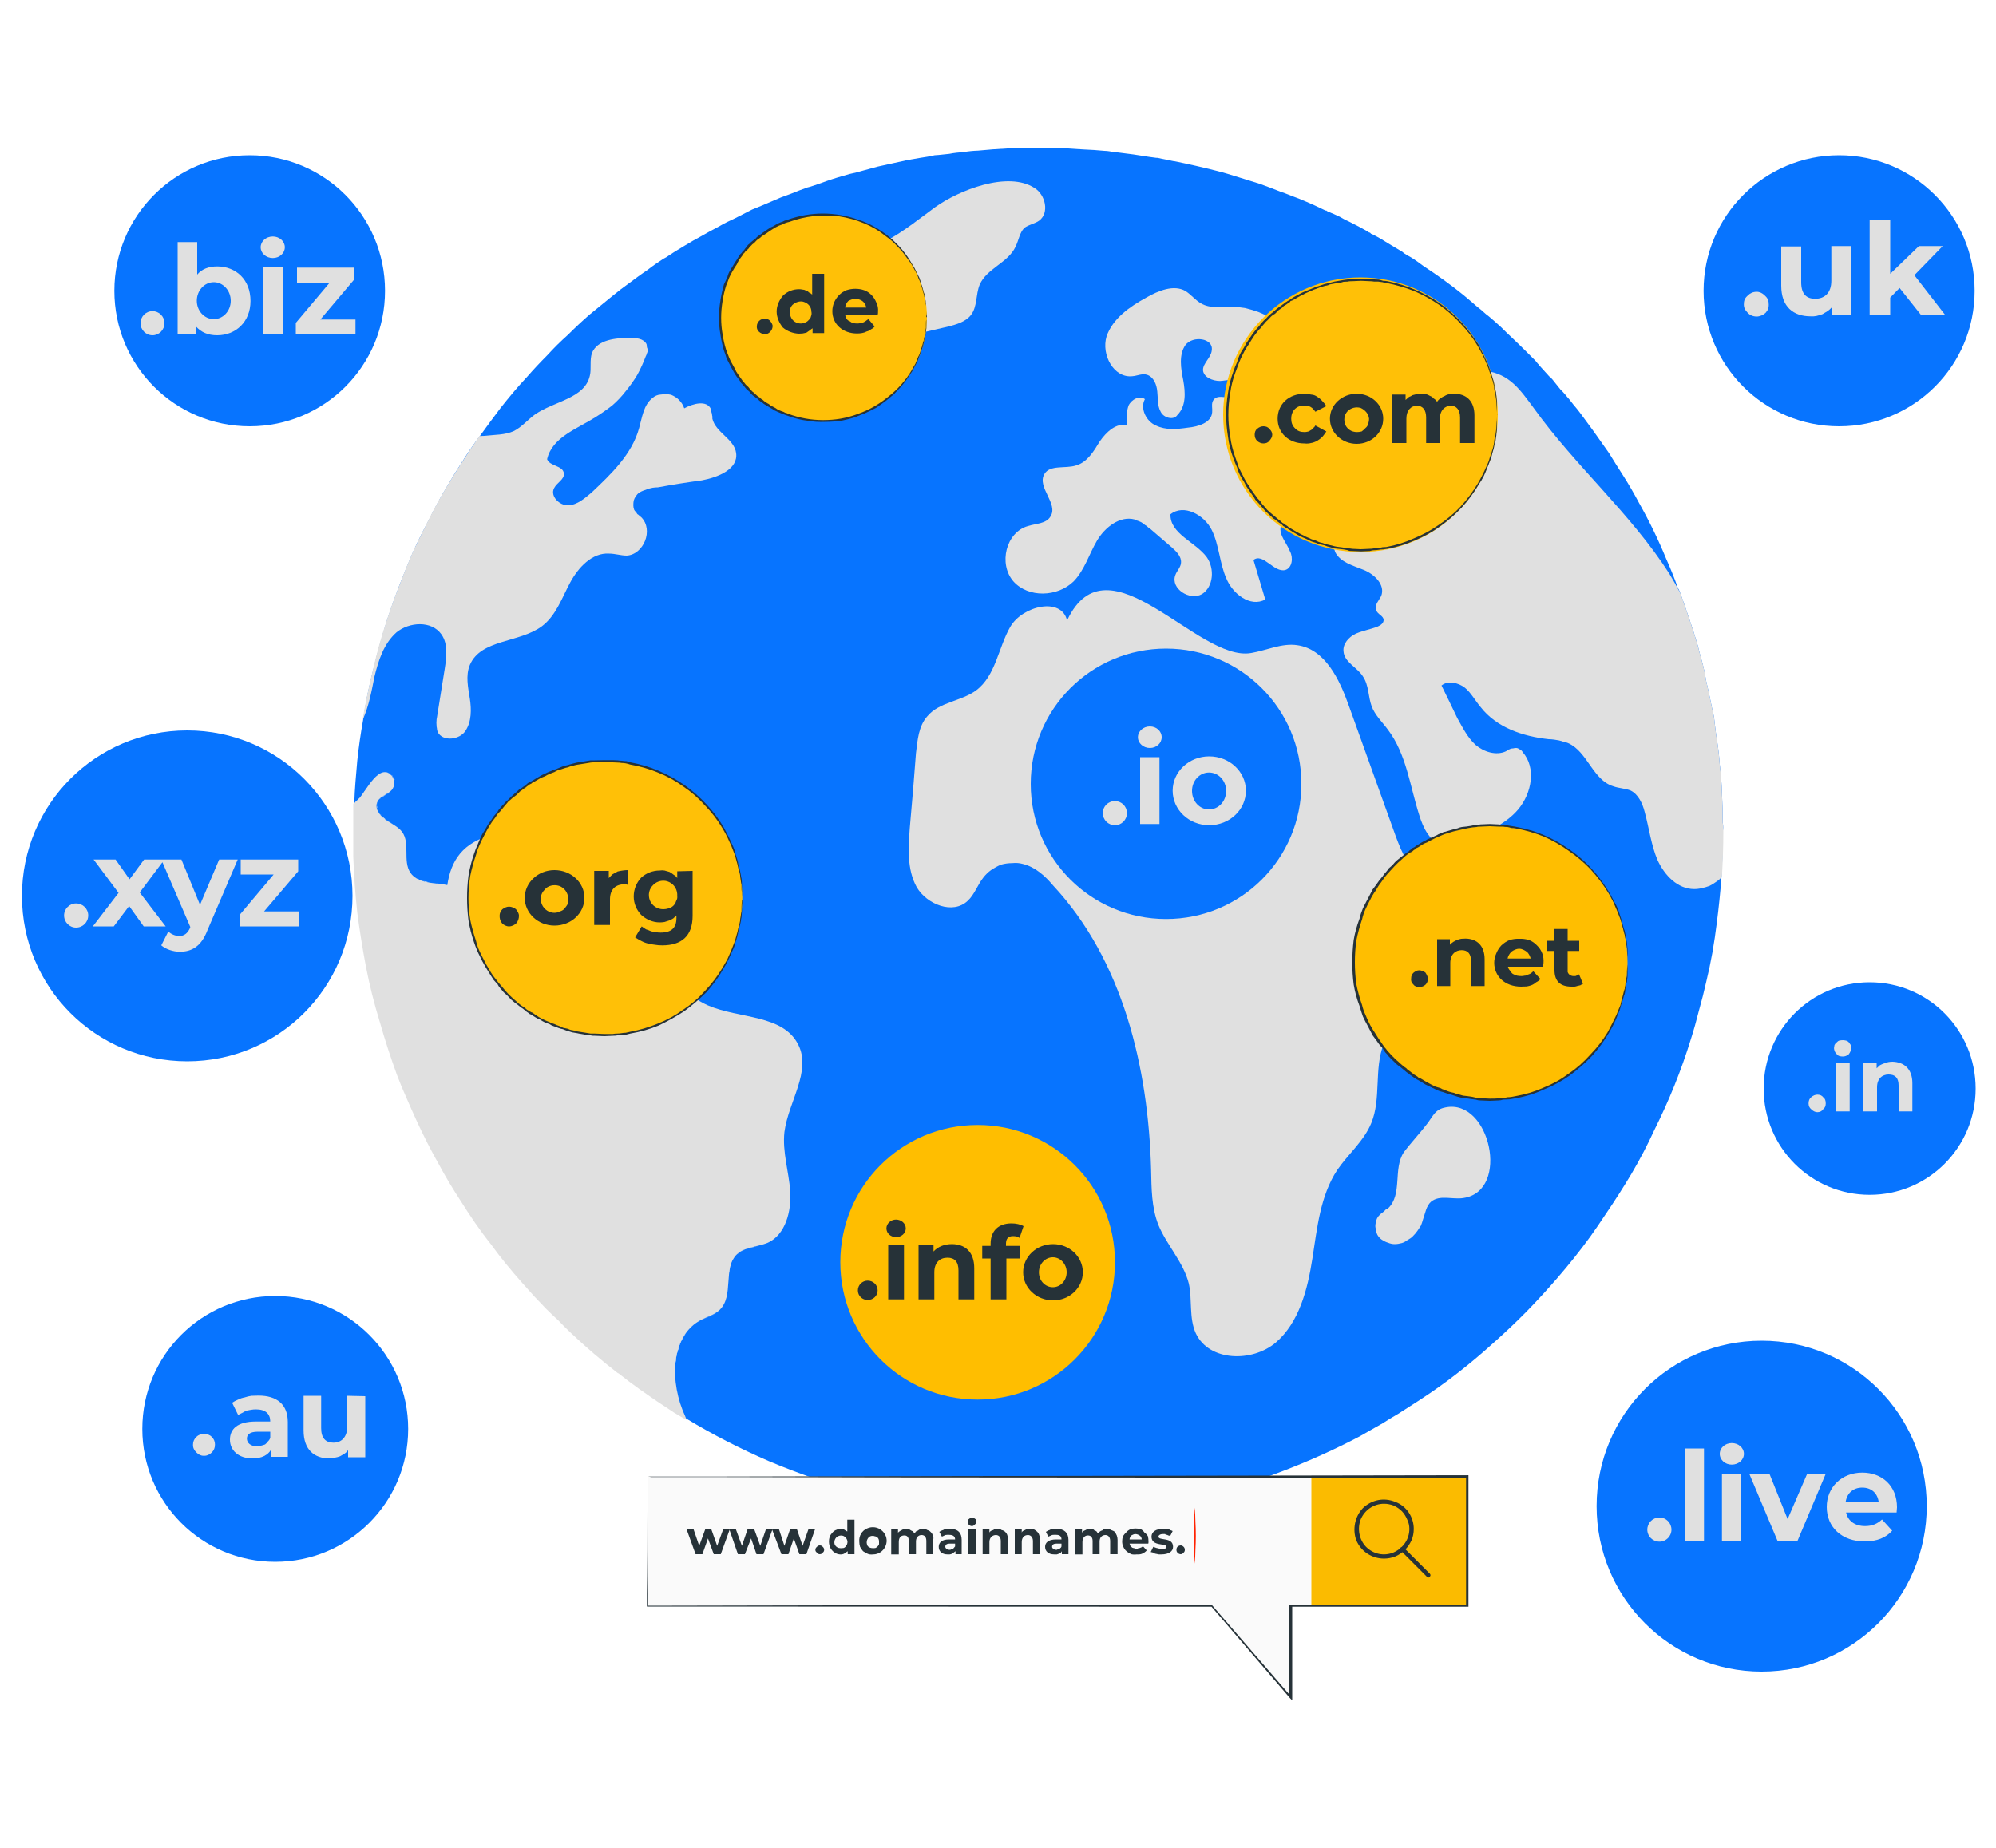 <svg xmlns="http://www.w3.org/2000/svg" viewBox="0 0 1000 926" width="1000" height="926"><title>XfinityWeb-Laptop-Home-Banner-Domains-svg</title><style>		.s0 { fill: #0774ff } 		.s1 { fill: #f5f5f5 } 		.s2 { fill: #e0e0e0 } 		.s3 { fill: #fafafa } 		.s4 { fill: #263238 } 		.s5 { fill: #ff2100 } 		.s6 { fill: #fbbb00 } 		.s7 { fill: #ffc007 } 		.s8 { fill: #ffbe00 } 	</style><path class="s0" d="m93.8 531.8c-45.8 0-82.8-37-82.8-82.9 0-45.8 37-82.9 82.8-82.9 45.8 0 82.8 37.1 82.8 82.9 0 45.9-37 82.9-82.8 82.9z"></path><path class="s1" d="m273.5 423.7c-24.2 9.9-52-1.8-61.7-26.2-10.1-24.3 1.6-52 26-61.9 24.5-9.9 52 1.8 62.1 26 9.7 24.6-2 52.2-26.4 62.1z"></path><path class="s0" d="m882.6 837.6c-45.8 0-82.7-37.1-82.7-82.9 0-45.9 36.9-82.9 82.7-82.9 45.7 0 82.7 37 82.7 82.9 0 45.8-37 82.9-82.7 82.9z"></path><path class="s0" d="m137.9 782.6c-36.9 0-66.6-29.8-66.6-66.6 0-36.8 29.7-66.6 66.6-66.6 36.8 0 66.6 29.8 66.6 66.6 0 36.8-29.8 66.6-66.6 66.6z"></path><path class="s2" d="m96.7 723.8q0-2.2 1.7-3.8c1.1-1.1 2.4-1.5 3.8-1.5 1.5 0 2.8 0.4 3.9 1.5q1.6 1.6 1.6 3.8c0 1.7-0.5 2.9-1.6 4q-1.7 1.7-3.9 1.7-2.2 0-3.8-1.7c-1.1-1.1-1.8-2.3-1.7-4z"></path><path fill-rule="evenodd" class="s2" d="m144.2 712.6v17.4h-8.4v-3.6c-1.5 2.7-4.8 4.4-9.2 4.4-7.3 0-11.4-4.2-11.4-9.4 0-5.3 3.7-9.1 13-9.1h7.2c0-3.9-2.4-6.1-7.2-6.1q-1.1 0-2.3 0.2-1.1 0.2-2.2 0.4-1.3 0.5-2.2 1.1-1.1 0.5-2.2 1.1l-3-6.1q1.3-0.9 3-1.6 1.6-0.8 3.3-1.1 1.8-0.6 3.4-0.8 1.5-0.1 3.5-0.1c9.2 0 14.7 4.4 14.7 13.3zm-8.8 7.9v-3.1h-6.2c-4.3 0-5.5 1.6-5.5 3.5 0 2.2 2 3.8 4.9 3.8q1.1 0.2 2.2-0.3 0.9-0.2 2-0.6 0.9-0.7 1.5-1.6 0.7-0.6 1.1-1.7z"></path><path class="s2" d="m183 699.6v30.6h-8.6v-3.6q-0.7 1.1-1.8 1.8-1.1 0.7-2.2 1.3-1.3 0.5-2.6 0.7-1.4 0.4-2.7 0.4c-7.7 0-13-4.4-13-14v-17.4h8.8v16.2c0 5.1 2.3 7.3 6.2 7.3 3.8 0 6.9-2.6 6.9-8.3v-15.2z"></path><path class="s0" d="m936.7 598.7c-29.4 0-53.1-23.8-53.1-53.2 0-29.5 23.7-53.3 53.1-53.3 29.4 0 53.1 23.8 53.1 53.3 0 29.4-23.7 53.2-53.1 53.2z"></path><path class="s2" d="m906.1 552.9c0-1.3 0.4-2.4 1.3-3.1 0.9-0.8 2-1.3 3.1-1.3 1.3 0 2.4 0.5 2.9 1.3 1 0.7 1.3 1.8 1.3 3.1 0 1.1-0.3 2.2-1.3 2.9-0.5 0.9-1.6 1.5-2.9 1.5-1.1 0-2.2-0.6-3.1-1.5-0.9-0.7-1.3-1.8-1.3-2.9z"></path><path class="s2" d="m918.9 525q0-0.5 0.2-1.4 0.4-0.8 1.1-1.3 0.6-0.7 1.3-0.9 0.9-0.2 1.8-0.2 0.6 0 1.5 0.2 0.9 0.2 1.5 0.9 0.3 0.4 0.9 1.3 0.3 0.7 0.3 1.4c0 1.1-0.5 2.2-1.2 3.2-1 0.9-2.1 1.2-3 1.2-1.4 0-2.5-0.3-3.1-1.2-0.9-0.8-1.3-1.9-1.4-3.2zm7.8 7.5v24.4h-7.1v-24.4z"></path><path class="s2" d="m958.1 542.8v14.1h-6.9v-13c0-3.8-1.7-5.5-5-5.5-3.1 0-5.8 2-5.8 6.4v12.1h-7v-24.4h6.8v2.8q0.9-0.9 1.6-1.5 0.9-0.5 2-0.9 1.1-0.4 2.2-0.7 1.1-0.2 2.2-0.2c5.7 0.2 9.9 3.5 9.9 10.8z"></path><path class="s0" d="m125.1 213.6c-37.5 0-67.8-30.3-67.8-67.9 0-37.5 30.3-67.9 67.8-67.9 37.5 0 67.8 30.4 67.8 67.9 0 37.6-30.3 67.9-67.8 67.9z"></path><path class="s0" d="m921.4 213.6c-37.5 0-67.9-30.3-67.9-67.9 0-37.5 30.4-67.9 67.9-67.9 37.5 0 67.9 30.4 67.9 67.9 0 37.6-30.4 67.9-67.9 67.9z"></path><path class="s2" d="m873.7 152c0-1.6 0.7-2.9 2-4 1.1-1.1 2.6-1.8 4.4-1.8 1.5 0 2.9 0.7 4 1.8 1.3 1.1 2 2.4 2 4 0.2 1.9-0.3 3.3-1.4 4.6-1.3 1.3-3.1 2-4.6 2-1.8 0-3.5-0.7-4.6-2-1.3-1.3-2-2.7-1.8-4.6z"></path><path class="s2" d="m927.4 123.3v34.6h-9.6v-4q-0.9 1.1-2.2 2-1.2 0.7-2.5 1.5-1.3 0.5-3 0.9-1.4 0.3-2.9 0.2c-8.8 0-14.8-4.8-14.8-15.4v-19.6h10v17.9c0 5.9 2.6 8.3 7 8.3 4.6 0 8.1-2.8 8.1-9v-17.4z"></path><path class="s2" d="m951.7 144.3l-4.7 4.8v8.8h-10.3v-47.6h10.3v26.9l14.4-13.9h11.9l-14.2 14.6 15.5 20h-12.1z"></path><path class="s2" d="m38.1 464.8c-3.3 0-6-2.7-6-6.1 0-3.3 2.7-6 6-6 3.4 0 6.1 2.7 6.1 6 0 3.4-2.7 6.1-6.1 6.1zm44.9-0.6l-13-17 12.4-16.5h-10.2l-7.3 9.9-7-9.9h-11l12.5 16.7-12.9 16.8h10.5l7.7-10.2 7.3 10.2zm26.8-33.5l-9.6 22.7-9.3-22.7h-10.1l14.5 33.7v0.4c-1.3 2.9-3 4.2-5.5 4.2-2 0-4-0.9-5.5-2.2l-3.5 6.9c2.2 1.9 5.9 3.2 9.3 3.2 5.9 0 10.7-2.6 13.8-10.7l15.2-35.5zm22.5 26l17.1-20.1v-5.9h-28.8v7.5h16.5l-17 20.2v5.8h29.8v-7.5z"></path><path fill-rule="evenodd" class="s2" d="m76.4 168c-3.3 0-6-2.7-6-6.1 0-3.3 2.7-6 6-6 3.3 0 6 2.7 6 6 0 3.4-2.7 6.1-6 6.1zm49.1-17.2c0 10.4-7.3 17.2-16.7 17.2-4.6 0-8-1.5-10.6-4.4v3.8h-9.2v-46.1h9.8v16.3c2.3-2.8 5.8-4.1 10-4.1 9.4 0 16.7 6.6 16.7 17.3zm-9.9-0.1c0-5.1-3.8-9.3-8.5-9.3-4.7 0-8.5 4.2-8.5 9.3 0 5.1 3.8 9.2 8.5 9.2 4.7 0 8.5-4.1 8.5-9.2zm21.1-21.4c-3.4 0-6.1-2.4-6.1-5.4 0-3 2.7-5.4 6.1-5.4 3.3 0 6 2.4 6 5.4 0 3-2.7 5.4-6 5.4zm4.9 4.6v33.5h-9.7v-33.5zm36.5 26.2v7.3h-29.9v-5.6l17-20.2h-16.4v-7.5h28.7v5.9l-17 20.1z"></path><path fill-rule="evenodd" class="s2" d="m831.4 772.5c-3.4 0-6.1-2.7-6.1-6 0-3.4 2.7-6.1 6.1-6.1 3.3 0 6 2.7 6 6.1 0 3.3-2.7 6-6 6zm22.3-46.7v46.2h-9.7v-46.2zm13.9 8.1c-3.3 0-6-2.4-6-5.4 0-3 2.7-5.4 6-5.4 3.4 0 6.1 2.4 6.1 5.4 0 3-2.7 5.4-6.1 5.4zm4.8 4.7v33.4h-9.7v-33.4zm42.3-0.1l-14.1 33.5h-10.1l-14.1-33.5h10.1l9.1 22.7 9.8-22.7zm35.5 19.4h-25.3c0.9 4.2 4.4 6.8 9.5 6.8 3.5 0 6.1-1.1 8.5-3.3l5.1 5.6c-3.1 3.5-7.7 5.4-13.7 5.4-11.6 0-19.1-7.2-19.1-17.3 0-9.9 7.5-17.2 17.8-17.2 9.9 0 17.4 6.6 17.4 17.4 0 0.7-0.2 1.8-0.2 2.6zm-25.5-5.5h16.5c-0.7-4.4-3.8-7-8.2-7-4.4 0-7.5 2.6-8.3 7z"></path><path fill-rule="evenodd" class="s0" d="m863.1 416.6q0 11.5-0.6 22.5-0.9 11.9-2.4 23.5-0.9 7.3-2.2 14.8-1.3 7.3-3.1 14.7-1.6 7.1-3.6 14.2-1.9 7.6-4.1 14.5-3.6 11.7-8.2 23.1-4.6 11.4-10.1 22.4-5.1 11.1-11.4 21.8-6.2 10.4-13.1 20.5c-2.4 3.6-5 7.5-7.6 11.1q-7.8 10.7-16.4 20.6-7.6 8.8-15.6 17-8.1 8.2-16.7 15.8-8.6 7.8-17.6 14.8-9.1 7.1-18.8 13.4-3.9 2.5-7.6 4.9-3.6 2.4-7.5 4.6-3.6 2.4-7.7 4.6-3.8 2.2-7.7 4.4-18.5 9.7-38.1 17.2-19.4 7.5-39.7 12.6-20.5 5-41.2 7.7-20.9 2.6-42 2.4-23.1 0-46-3.1-23.1-3.1-45.4-9.3-22-6.1-43.6-15.2-21.3-9.2-41-21.1-3.2-1.7-6.3-3.7-4.4-2.7-8.6-5.7-4.4-2.9-8.4-6-5.5-3.7-10.8-8.1-9.2-6.7-18-14.6-2.7-2.6-5.7-5.3-3.1-3-6.2-6.1-3.1-2.9-6-6-3.1-3.3-6.1-6.3-3.1-3.3-5.8-6.6c-5.7-6.2-10.8-12.8-16-19.4-5.3-6.9-10.4-14.4-15.2-21.8-3.8-6-7.5-12.1-10.8-18.3q-4.6-8.1-8.6-16.5-5.3-10.8-9.9-22-1.3-3.3-2.6-6.6-4.7-13-8.6-26.3-3.8-13.6-6.7-27.2-2.6-13.7-4.4-27.6-1.5-13.8-1.9-27.7 0-1.1 0-2.4 0-2.5 0-4.9 0-2.8 0-5.1c0-2.2 0-4.1 0-6.3q0-1.4 0-3.1 0-1.4 0-2.9 0-0.2 0-0.7 0-0.2 0-0.4 0-0.2 0-0.4 0-0.3 0-0.5c0.2-7.2 0.9-14.3 1.5-21.3q1.1-10.4 2.9-20.3 1.9-13 5.2-25.7 3.1-12.6 6.9-24.7 2.8-8.6 6.1-17.2 3.3-8.4 6.9-16.9 3.7-8.2 8.1-16.3 4-8.2 8.6-15.9 3.8-6.6 8.1-13.2 4-6.4 8.6-12.5 5.1-7.1 10.4-14.1c4.2-5.3 8.4-10.4 13.2-15.5q4.8-5.5 10.1-10.8 4.9-5.4 10.4-10.3 5.3-5.3 10.8-10.1 5.7-4.7 11.4-9.3 4-3.3 8.2-6.3c3.1-2.3 6.3-4.7 9.6-6.9 2.5-2 5.1-3.7 7.8-5.5q1.5-0.7 3-1.8c2.5-1.7 5.1-3.2 7.7-4.8 2.9-1.8 5.6-3.3 8.4-4.8q4-2.3 8.2-4.5l0.4-0.2c2.7-1.7 5.9-3.1 8.6-4.4q4.2-2.2 8.2-4.2c3.3-1.3 6.8-2.8 10.3-4.3q3.9-1.8 8.3-3.3l0.3-0.1c3.1-1.3 6.1-2.4 9.2-3.5q0 0 0.2 0c3.1-0.9 6-2 9.1-3.1 3.7-1.3 7.5-2.4 11.4-3.5q3.5-0.7 7.1-1.8 3.5-1 7-1.9 7.5-1.6 15-3.3 3.1-0.5 6.4-1.1 3.7-0.5 7.2-1.3c2.3-0.1 4.9-0.5 7.3-0.7 2.4-0.5 4.9-0.7 7.3-0.9q3.5-0.6 7-0.7 15-1.5 30.4-1.5c3.8 0 7.9 0.2 11.5 0.2 3.7 0.2 7.5 0.5 11 0.7q5.3 0.2 10.5 0.7c1.8 0 3.3 0.4 4.7 0.6q0.2 0 0.6 0 0.2 0 0.3 0 0.2 0 0.4 0.2 0.2 0 0.7 0 7.9 0.9 15.6 2.2 1.9 0.2 3.7 0.5 0.2 0 0.2 0 0.3 0 0.3 0 4.1 0.8 8.3 1.7 0.2 0 0.2 0 0 0 0.1 0 10.9 2.2 21.5 4.9c3.6 0.9 7.1 2 10.6 3.1q5.5 1.7 10.6 3.3 5.3 1.9 10.3 3.9c3.3 1.1 6.2 2.4 9.3 3.5q3.9 1.6 7.9 3.4 2.8 1.3 5.5 2.6 0.4 0 0.4 0 0.2 0 0.2 0.2 0.1 0 0.1 0 0.2 0 0.2 0.2 3.3 1.3 6.2 2.7 2.4 1.5 5 2.6 4.8 2.4 9.2 4.9 0.3 0.2 0.5 0.4 0.4 0 0.6 0.2 0.3 0.4 0.5 0.5 0.4 0 0.6 0.2 2.2 1.1 4.4 2.4 2.5 1.5 5.4 3.3 2.6 1.6 5.2 3.1c1.6 1.5 3.6 2.2 5.5 3.5q2.4 1.6 4.9 3.5c7 4.6 13.9 9.5 20.4 14.8 2.3 2 4.7 3.9 6.9 5.9 2 1.4 3.7 3.3 5.7 4.7 2 1.7 3.5 3 5.7 5q2.9 2.9 6 5.8 3.7 3.5 7.2 7c1.4 1.5 2.9 2.8 4.4 4.4q0.5 0.7 1.2 1.5 0.2 0 0.2 0.2 0 0 0.2 0 0 0.1 0 0.1 0 0 0.2 0.4 2.4 2.6 4.8 5.3 0.3 0.2 0.5 0.6 0.2 0.1 0.4 0.1 0.2 0.2 0.3 0.4 0 0.2 0.4 0.4l4.4 5.5c1.6 1.4 3.1 3.5 4.4 4.9q1.8 2.4 3.7 4.6c1.8 2.2 3.4 4.6 5.1 6.8 2 2.7 4.2 5.7 6.2 8.6 1.5 2.2 3.3 4.6 4.8 6.8q3.5 5.7 7.1 11.3 4.2 6.6 7.9 13.6 3.9 6.9 7.3 13.9 3.5 7.2 6.4 14.3 3.2 7.1 5.9 14.7c0.6 0.7 0.7 1.6 1.1 2.3q2.4 6.6 4.6 13.2 2.2 6.4 4.2 13.2 1.1 4.6 2.4 9 1.1 4.2 1.8 8.8 1.1 4.6 2 9 0.9 4.5 1.9 8.9c0.5 4.1 0.9 8.3 1.6 12.3q0.9 5.7 1.3 11.6 0.9 7.3 1.1 14.4 0.4 7.4 0.4 14.7c0.3 1.6 0.3 3.3 0 4.4zm-685.6-14.1l1.3-1.1q0 0 0.2-0.2-0.4 0.4-0.9 0.7-0.2 0.2-0.6 0.6zm2.2-2q0.2-0.2 0.6-0.6-0.4 0.2-0.6 0.6zm1.7-1.9q0.5-0.7 0.7-1.1-0.9 1.3-1.6 2l-0.2 0.4q0.5-0.7 1.1-1.3zm1.1-1.4q0.3-0.8 0.9-1.5 0.4-0.6 0.7-0.9-0.2 0-0.2 0 0 0.2-0.1 0.2-0.6 1.1-1.3 1.8-0.2 0.5-0.4 0.7 0.2-0.2 0.4-0.3zm1.6-2.4q0 0 0.2 0 0-0.4 0-0.4 0 0 0.2-0.2-0.2 0-0.2 0.2-0.2 0.2-0.2 0.4zm13.6-3.9q0-0.3-0.2-0.7 0 0.2 0 0.4 0.2 0.2 0.2 0.3zm-0.2-0.7q-0.2-0.4-0.2-0.5-0.4-0.2-0.4-0.4-0.1-0.2-0.3-0.2 0-0.5-0.2-0.5-0.2-0.2-0.6-0.4 0.6 0.4 0.8 0.9 0.3 0.4 0.7 0.7 0 0.2 0.2 0.4zm-2.4-2.7q0.2 0.1 0.4 0.3-0.2-0.3-0.4-0.3zm0 0q-0.5-0.2-0.9-0.4-0.4 0-0.7-0.2 0 0.2 0 0.2 0.3 0 0.5 0 0.2 0 0.4 0.2 0.2 0 0.5 0.2 0.2 0 0.2 0zm15.4 53.5q-0.2-0.1-0.5-0.2 0.2 0.1 0.5 0.2zm0.4 0.1q0.5 0.2 0.9 0.2-0.6-0.1-1.3-0.3 0.2 0.1 0.4 0.1zm0.9 0.2q0.4 0.2 0.7 0.2-0.2 0-0.5-0.2 0 0-0.2 0zm1.3 0.6q1.1 0.1 2.3 0.3 1.1 0.2 2.2 0.4 0.5 0.1 0.9 0.1c-2.1-0.3-4.1-0.6-6-1.2q0.4 0.2 0.6 0.4zm5.4 0.8q1 0.1 2.1 0.3-0.3-0.1-0.6-0.2-0.7 0-1.5-0.1zm3.7 0.4q-0.8 0-1.6-0.1 0.7 0.1 1.6 0.1zm-12.2-2.3q-0.6-0.4-1.1-0.8 0.5 0.4 0.9 0.8 0.2 0 0.2 0zm-15.8-42.9q0.2 0 0.2-0.2-0.2 0.2-0.4 0.2 0.2 0 0.2 0zm0.4-0.2q0.1-0.2 0.5-0.2-0.4 0-0.5 0 0 0.2 0 0.2zm-1 0.2q-0.3 0.2-0.7 0.5-0.7 0.4-1.1 0.6-0.3 0.4-0.7 0.7 0.7-0.5 1.3-0.9 0.7-0.4 1.1-0.7 0.1-0.2 0.1-0.2zm-3.6 2.6q0.5-0.2 0.9-0.6-0.4 0.2-0.9 0.6zm3.1 10q-1.1-0.9-2.2-2 0.2 0.2 0.2 0.2 0.5 0.6 0.7 0.7 0.2 0.4 0.6 0.8 0.3 0.2 0.7 0.3zm-2.4-2.3q0 0-0.2 0 0.2 0.1 0.4 0.3 0-0.2-0.2-0.3zm-0.3-0.2q0 0 0.1 0.2 0-0.2-0.1-0.2zm-1.3-5.5q0-0.2 0.2-0.2 0-0.2 0-0.2-0.2 0.2-0.2 0.4zm-0.2 0q0 0 0 0.2 0.2-0.2 0.2-0.2-0.2 0-0.2 0zm-0.1 1.2q-0.1 0.4 0.1 1 0 0.2 0.2 0.3-0.2-0.6-0.3-1.3zm0.1-0.1q0-0.4 0-0.9-0.1 0.5-0.1 1 0.1-0.1 0.1-0.1zm0.5 2.7q0 0.2 0.2 0.2-0.2-0.4-0.3-0.9 0 0.4 0.1 0.7zm0.3 0.4q-0.1-0.1-0.1-0.2 0 0.1 0.1 0.2zm0.5 1.1q0-0.2-0.2-0.6-0.2-0.1-0.2-0.3-0.1-0.1-0.1-0.2 0.2 0.6 0.5 1.1zm8 6c-1.6-1.1-3.6-2.2-5.1-3.3 1.6 1.3 3.5 2.2 5.1 3.3zm140.2 278.1q0-0.9-0.2-1.4 0-1 0-1.5 0-0.9 0-1.7 0-0.5 0-1.4 0-2.4 0.5-5 0.2-2.3 1.1-4.7 0.6-2.4 1.7-4.6 1-2 2.3-3.9c-4.9 6.2-6.3 15.1-5.6 24zm5.5-24.2q0.2-0.3 0.4-0.5 0 0-0.2 0.2-0.1 0.1-0.2 0.3zm1.3-1.6q-0.4 0.2-0.8 0.7 0.4-0.3 0.8-0.7zm0.3-0.3q-0.1 0.1-0.1 0.1 0 0 0.1-0.1zm0.8-0.8q-0.4 0.2-0.8 0.4 0 0.2 0 0.4 0.3-0.5 0.8-0.8zm5.1-3.6c3.3-1.5 6.6-2.4 9.3-4.8-2.7 2.4-6.2 3.3-9.3 4.8zm13.9-24.2v-0.2q0-0.9 0.2-1.8-0.4 1.1-0.4 2zm0.4-2.8q-0.2 0-0.2 0.2 0 0.1 0 0.2 0-0.2 0.2-0.4zm0.7-2q0.2-0.4 0.4-0.9-0.4 0.5-0.5 1.3-0.4 0.7-0.6 1.6 0.4-0.9 0.7-2zm0.4-0.9q0.4-0.6 0.7-0.9 0.4-0.9 1.1-1.9-0.7 1-1.1 1.7-0.3 0.5-0.7 1.1zm2.2-2.9q1.1-0.6 2.2-1.5-1.1 0.7-2.2 1.5zm4.4-2.6q-1.1 0.4-2.2 1.1 1.1-0.6 2.2-1.1zm0.2 0q0.2-0.2 0.5-0.2-0.3 0-0.7 0.2 0 0 0.2 0zm4.7-1.3q-1.2 0.2-2.3 0.4-1 0.3-1.9 0.7c1.3-0.4 2.8-0.7 4.2-1.1zm0.2 0q0.8-0.2 1.5-0.5-0.7 0.3-1.7 0.5 0 0 0.2 0zm-199.5-223.5q0.2-0.2 0.8-0.7-0.4 0.3-0.8 0.7zm18.9-9.3q0-0.2 0-0.4 0-0.2 0-0.2 0 0.4 0 0.8 0 0 0-0.2zm-4.8-5q0.2 0 0.4 0-0.2 0-0.4 0zm29.3 56.3q-0.1 0-0.1 0zm-28.1-45.5q0.2 0 0.2 0 0 0-0.2 0zm0 0zm-3.3 2q0 0-0.1 0.2 0.1-0.2 0.1-0.2zm-2 5.5q0 0.2 0.2 0.4-0.2-0.2-0.2-0.4zm1.3 2.8q0-0.2-0.2-0.2 0.2 0 0.2 0.2zm-1.3-2.8q0 0 0-0.1 0 0.1 0 0.1zm156.1 260.9q0-0.2 0.2-0.2-0.2 0-0.2 0.2zm26-39zm-6.9 21.6q0 0 0-0.2c0 0 0 0 0 0.2zm15.7-24.5q0.9-0.2 1.8-0.4-0.9 0.2-1.8 0.4zm21.8-90.4q0.2-3.1-0.4-6.2-0.7-2.9-2.2-5.5-1.8-2.7-4-4.9-2.4-1.9-5.1-3.1 2.7 1.2 5.1 3.1 2.2 2.2 4 4.9 1.5 2.6 2.2 5.5 0.6 3.1 0.4 6.2z"></path><path class="s2" d="m732.3 487.1c13.5-11.7 19-38.1 2.2-44.3-6.3-2.4-13.8-0.4-20-3-8.3-3.1-12.1-12.4-15.2-20.7q-11.7-32.7-23.5-65.4c-4.7-13.3-11.9-28.4-25.8-30.4-7.7-1.2-15.4 2.6-23.1 3.9-26.7 4.9-71.8-59.9-92.3-16.3-2.8-11.9-22.2-7.4-28.4 3.1-6.1 10.6-7.3 24.5-17.1 31.9-7.6 5.6-18.5 5.8-24.5 13-4.4 4.9-4.9 11.9-5.7 18.5q-1.4 18.8-3.1 37.5c-0.7 9.9-1.5 20.7 3.5 29.7 5.1 8.6 18.1 13.8 25.5 6.8 3.4-3.1 4.9-7.9 7.8-11.6q1.7-2.2 3.9-3.8 2.4-1.6 4.9-2.7 2.8-0.8 5.7-0.8 2.8-0.3 5.3 0.4c6.2 1.5 11.2 6 15.2 10.8 35 37.6 47.7 91.2 49.1 142.3 0.2 9.6 0.2 19.1 3.7 27.9 4.2 10.1 12.6 18.7 15.2 29.3 1.8 8.2 0 17.2 3.5 24.9 6.6 14.1 28.2 14.7 40.1 4.6 11.7-10.1 15.9-26.6 18.3-42 2.4-15.3 3.9-31.5 12.5-44.5 5.5-8 13.3-14.4 17-23.4 5.1-12.3 1.3-27.1 6.2-39.6 6.6-17 25.7-24.4 39.1-36.1z"></path><path class="s2" d="m309.8 688.1q5.3 4.2 10.6 8 4.4 3 8.8 6.1 4 2.7 8.6 5.7 3.1 1.8 6.1 3.6-0.2-0.9-0.6-1.8c-7.7-16.5-8-40.3 8.3-48.5 2.9-1.5 6.4-2.4 8.9-4.8 7.4-7 1.5-21.1 8.7-27.9 4-3.8 10.2-3.6 15.5-5.8 8.8-4 11.9-15.8 11.2-25.9-0.7-9.8-4-19.6-2.9-29.6 2-15.2 13.7-30.4 6.9-43.8-7.7-15.2-29.5-12.8-45.2-19.6-21.6-9.5-28.2-36.5-42.3-55.3-12.7-16.9-42.2-35.6-64.5-30.5-16.5 3.9-22 13.6-23.8 25.5l-2.1-0.4c-6.2-0.7-13-0.9-16.4-5.8-3.9-5.9 0-14.7-4.1-20.4-2.2-2.9-5.7-4.2-8.6-6.4-3.1-2.2-5.5-6-3.6-9.1 1.4-2.6 5.1-3.3 7.1-5.7q0.5-0.7 0.9-1.7 0.2-0.9 0.2-1.8 0-0.7-0.2-1.6-0.4-0.9-0.9-1.7c-6.2-7.3-13 7.5-16.5 11.2q-0.5 0.2-0.7 0.7-0.4 0.2-0.6 0.6-0.5 0.2-0.7 0.7-0.4 0.2-0.9 0.6 0 0.3 0 0.5 0 0.2 0 0.4 0 0.2 0 0.3 0 0.4 0 0.8 0 3.1 0 6 0 3.1 0 6.2 0 2.6 0 5.2 0 2.4 0 4.9 0 1.1 0 2.4 0.5 13.9 2 27.9 1.8 13.7 4.4 27.4 2.7 13.8 6.8 27.1 3.8 13.4 8.6 26.6 2.2 5.9 4.7 11.4 2.4 5.6 5 11.3 2.6 5.7 5.5 11.4 2.7 5.3 5.8 10.8c3.3 6.2 7 12.3 10.9 18.3 4.7 7.5 9.7 14.9 15.2 21.8 4.9 6.8 10.2 13.2 15.7 19.4q2.9 3.3 5.9 6.6 3.1 3.3 6 6.3 3.1 3.1 6.3 6 2.9 3.1 6.2 6.2 11.3 10.7 23.6 20.2"></path><path class="s0" d="m584.2 460.5c-37.5 0-67.8-30.2-67.8-67.7 0-37.5 30.3-67.8 67.8-67.8 37.5 0 67.8 30.3 67.8 67.8 0 37.5-30.3 67.7-67.8 67.7z"></path><path fill-rule="evenodd" class="s2" d="m558.6 413.5c-3.4 0-6.1-2.7-6.1-6.1 0-3.3 2.7-6 6.1-6 3.3 0 6 2.7 6 6 0 3.4-2.7 6.1-6 6.1zm17.5-38.7c-3.3 0-6-2.4-6-5.4 0-3 2.7-5.4 6-5.4 3.3 0 5.9 2.4 5.9 5.4 0 3-2.6 5.4-5.9 5.4zm4.8 4.6v33.5h-9.7v-33.5zm24.9 34.1c-10.1 0-18.3-7.7-18.3-17.3 0-9.5 8.2-17.2 18.3-17.2 10.2 0 18.4 7.7 18.4 17.2 0 9.6-8.2 17.3-18.4 17.3zm8.5-17.2c0-5.1-3.8-9.2-8.6-9.2-4.7 0-8.5 4.1-8.5 9.2 0 5.2 3.8 9.3 8.5 9.3 4.8 0 8.6-4.1 8.6-9.3z"></path><path class="s2" d="m198.6 316.9c6.4-5.3 17.6-6 22.5 0.9 3.5 4.8 2.6 11.6 1.7 17.4q-1.9 12.1-3.9 24.4-0.2 0.7-0.2 1.7-0.1 0.9 0 1.8 0 1.1 0.2 1.8 0 0.9 0.4 1.9c2.4 4.9 11 4 13.9-0.6 3.1-4.6 3-10.8 2.2-16.1-0.9-5.7-2.2-11.6 0-16.9 5.5-13 24.8-11 36.1-19.4 7-5.3 9.9-13.9 14.1-21.8 4-7.5 11-15.2 19.6-14.6 2.9 0 5.9 1 8.8 1 8.4-0.5 13.6-12.8 7.3-19.2q-0.3-0.2-0.9-0.7-0.5-0.6-1.1-0.9-0.3-0.4-0.7-1.1-0.6-0.4-0.9-1.1-0.4-1.1-0.4-2.2 0-1.3 0.2-2.4 0.4-1.3 1.1-2.2 0.7-1.1 1.6-1.7 1.1-0.7 2.2-1.1 1.1-0.3 2.4-0.9 1.1-0.3 2.2-0.5 1.3-0.2 2.6-0.2 10.8-2 22-3.5c8-1.5 18.3-5.5 17.2-13.7-0.9-7-10.3-10.3-11.9-17.2q0-0.4 0-1.1-0.2-0.6-0.2-1.3-0.2-0.6-0.4-1.3 0-0.6-0.2-1.3c-2.2-4.4-8.9-2.6-13.3-0.2q-0.8-2.4-2.6-4.2-1.6-1.6-4-2.6-2.4-0.5-5.2-0.1-2.3 0.1-4.2 1.8c-4.4 3.5-5.1 9.7-6.6 15-3.6 13.2-14.1 23.1-23.8 32.3-3.5 2.9-7.1 6.2-11.7 6.4-4.4 0.2-9.2-4.6-7.1-8.6 1.4-2.8 5.3-4.4 4.9-7.4-0.4-4-7.1-3.5-8.4-7.1 2.5-11 15-15.2 24.3-21.1q4.3-2.7 8.3-5.8 3.8-3.3 6.8-7.2 3.3-4 5.8-8.2 2.4-4.4 4.2-9.2 0.4-0.7 0.6-1.5 0.4-0.7 0.4-1.6 0-0.7-0.4-1.5 0-0.9-0.2-1.6c-1.5-2.8-5.1-3.1-8.2-3.1-7.4 0-16.3 0.9-19.1 7.5-1.3 3.8-0.2 7.9-1.1 11.5-2.6 11.4-17.9 12.7-27.5 19.4-3.6 2.6-6.6 6.3-10.6 8.3-4.4 2-9.5 1.8-14.7 2.4-0.7 0-1.6 0.1-2.5 0.1q-4.4 6.3-8.6 12.9-4.2 6.4-8.1 13-4.6 7.7-8.6 15.7-4.2 8.3-8.1 16.5-3.6 8.3-6.9 17.1-3.3 8.4-6.1 17-4 12.1-6.9 24.7-3.1 12.7-5.3 25.5c3.3-7 4.7-15.4 6-21.8 2-8.1 4.6-16.5 11-22.2z"></path><path class="s2" d="m486.4 157.9c3.3-4.2 2.4-10.3 4.4-15.2 3.5-8.2 14.3-11 18-19.1 1.6-3.3 2-6.9 4.3-9.3 2.2-1.8 5.5-2.2 7.6-3.8 5.1-3.9 3.1-12.9-2.4-16.3-13.4-8.7-38.1 1.2-49.9 9.7-15 11-29.6 24-49.4 22.7-5.7-0.4-11.4-1.9-16.3 0-5.2 1.8-8.4 9.7-3.9 13 2.4 1.8 5.9 1.3 8.6 2.5 5 2.4 5.7 9.8 3.2 15.1-2.4 4.9-7 8.8-10.1 13.5q-1.1 1.9-1.7 3.7-0.9 1.8-1.3 4-0.5 1.9-0.7 3.9-0.2 2.2 0 4.2 0 1.4 0.6 2.7 0.1 1.5 0.7 2.8 0.7 1.3 1.6 2.4 0.8 1.1 1.9 2.2c6 4.7 15.4 0.7 20.9-5.2 5.1-6 8.9-13.7 15.5-17.7q1.3-0.8 2.6-1.3 1.5-0.6 2.9-1.1 1.3-0.6 2.8-0.9 1.6-0.2 2.9-0.8l26-6c4.2-1.1 8.6-2.4 11.2-5.7z"></path><path class="s2" d="m863.1 412.2q0-7.3-0.4-14.7-0.2-7.1-1.1-14.4-0.4-5.9-1.3-11.6c-0.7-4-1.1-8.2-1.6-12.3q-1-4.4-1.9-8.9-0.9-4.4-2-9-0.7-4.6-1.8-8.8-1.3-4.4-2.4-9-2-6.8-4.2-13.2-2.2-6.6-4.6-13.2-2.6-4.9-5.5-9.7c-19.2-30-46.9-53.7-67.8-82.8-6.9-9.3-12.1-17.2-24.3-18.8-18-2.8-26.8 7.3-39.6-9.6-3.5-4.6-9.4-8.8-14.7-6 1.3 3.5 3 7.1 4.2 10.8q0 0.2 0.2 0.4 0 0.5 0 0.7 0.2 0.4 0.2 0.5 0 0.4 0 0.8c-0.4 2.5-4 3.3-6.2 1.6q-0.7-0.5-1.3-1.3-0.7-0.5-1.3-1.4-0.7-0.8-1.1-1.5-0.7-0.9-1.1-1.8c-1.6-1.9-3.5-3.5-5.5-4.6-2.2-1.3-4.6-1.8-6.9-2-2.4-0.4-5 0-7.2 0.7-2.4 0.9-4.6 2.2-6.2 3.7q0-1.3-0.7-2.4-0.4-1.3-1.1-2.4-0.8-1.1-1.7-1.8-1.1-0.8-2.2-1.3-0.4 2.6-1.6 4.4-1.7 2.2-3.5 3.5-2.2 1.3-4.8 1.8-2.4 0.4-4.7-0.2c-1.1-3.3 4.7-4 6.7-6.8 2.1-2.7-0.3-6.6-2.7-8.6q-2.6-2.2-5.1-4-3-1.5-5.9-2.7-3.1-1.1-6.4-1.9-2.9-0.5-6.2-0.7c-5.5 0-11.6 1.1-16.3-1.8-2.8-1.7-4.8-4.3-7.6-6.1-5.8-3.3-13.5-0.2-19.6 3.3-8.4 4.6-16.8 10.5-19.9 19.4-2.8 9.2 3.6 21.1 13 20 2.4-0.2 4.9-1.5 7.3-0.7 3.3 1.1 4.8 4.9 5.1 8.4 0.4 3.5 0 7.1 1.7 10.1 1.4 3.1 6.6 4.5 8.4 1.6 4.4-4.4 4-11.3 2.9-17.4-1.2-5.8-2.3-12.8 1.1-17.6 3.7-4.9 14.1-3.5 13.2 2.6-0.3 3.7-4.4 6.4-4.4 9.9 0.2 3.6 4.8 5.5 8.5 5.5 3.8-0.2 7.5-1.5 11.1-0.6 3.5 0.9 6.4 5.7 3.9 8.3-4.6 5.1-16.3-3.7-18.7 2.7-0.6 1.7 0 3.5-0.2 5.3-0.4 5.2-6.9 7.2-12.3 7.7-5.5 0.8-11 1.3-15.9-1.1-4.8-2-8.1-8.6-5.5-13.2-2.6-2-6.6 0-8.2 3.2q-0.4 1.2-0.6 2.3-0.2 1.3-0.4 2.6 0 1.3 0.2 2.4 0 1.3 0.2 2.5c-5.7-1.2-10.6 3.5-13.9 8.3-2.9 4.8-6.2 10.3-11.7 11.9-5.4 1.8-13.2-0.5-16 4.4-3.8 6.6 7.2 14.8 3.1 21.2-2.2 3.7-7.3 3.5-11.3 4.8-11 3.1-14.9 18.9-7.3 27.7 7.5 8.4 22.1 7.9 30.2 0 5.5-5.7 7.7-13.6 11.7-20.4 3.9-6.6 11.4-12.6 18.9-10.6q1.1 0.6 2.2 0.9 1.1 0.4 2 1.1 0.9 0.8 1.8 1.3 0.9 0.9 1.9 1.5 5.3 4.6 10.8 9.3c2.2 2 4.7 4.4 4.5 7.5-0.1 2.4-2.2 4.2-2.9 6.4-2.4 6.6 7.2 12.9 13.4 9.4 5.8-3.7 6.4-12.8 2.4-18.5-5.7-7.7-18.5-11.7-18.2-21.5 6.6-5.3 16.9 0.2 20.7 7.9 3.7 7.5 3.9 16.5 7.2 24 3.1 7.9 12.1 14.9 19.6 10.8q-3-9.9-5.9-19.8c4.8-3.8 10.3 6.6 16 5 3.4-1.1 4-6.1 2.3-9.3-1.4-3.5-4-6.5-4.7-9.8-1.1-6.7 6.4-12.6 13-11.5 6.8 1.1 11.5 7.3 12.6 13.9q0.2 0.9 0.2 1.9 0.2 1.1 0.6 2 0.1 1.1 0.3 2 0.4 0.9 0.6 1.8c2.7 5.3 9.1 6.8 14.4 9 5.4 2.2 10.8 7.5 8.7 13-1.1 2.2-3.5 4.6-2.6 7 0.7 2.3 3.8 2.9 3.8 5.1 0 1.5-1.4 2.6-3.1 3.3-3.3 1.3-7.3 2-10.8 3.5-3.5 1.6-6.6 5.1-6.2 8.8 0.3 5.5 6.8 8 9.7 12.6 3.1 4.6 2.6 10.1 4.4 15 1.6 4.4 5.5 8.1 8.2 11.8 9.2 12.2 11 28.2 15.6 42.6 2 6.6 5.5 14 12.3 15.2q1.4 0 2.7 0 1.5-0.1 2.8-0.3 1.3-0.4 2.7-0.8 1.5-0.3 2.6-1.1c9.7-3.8 20-8 26.5-15.7 6.8-8.1 9.2-20.9 2.2-28.8q-0.1-0.3-0.5-0.7-0.6-0.4-0.9-0.6-0.4-0.3-0.9-0.5-0.4-0.2-0.9-0.2-0.8 0-1.5 0.2-0.6 0-1.3 0.2-0.5 0.3-1.3 0.5-0.3 0.4-1.1 0.8c-4.9 2.2-11 0.3-15.2-3.3-4-3.7-6.4-8.6-9.1-13.4-2.6-5.5-5.2-10.8-7.9-16.3 3.1-2.6 8.4-1.5 11.7 1.1 3.1 2.5 5.1 6.4 7.9 9.7 8 10.3 21.2 14.7 34.1 16.1q1.2 0 2.7 0.2 1.3 0.2 2.4 0.4 1.3 0.3 2.4 0.7 1.2 0.2 2.3 0.7c9.6 4.2 12.3 18.5 22.6 21.6 2.7 1 5.8 1 8.6 2.1 3.8 1.8 6 6.4 7.1 10.8 2.2 8 3.2 16.5 6.4 24 3.5 7.7 10.1 14.6 18.4 14.6q2 0 4-0.5 1.8-0.4 3.7-1.1 1.6-0.8 3.1-1.9 1.8-1.1 3.1-2.7c0.4-7.5 0.7-14.8 0.7-22.5 0-1.3 0-3-0.3-4.6z"></path><path class="s2" d="m724.2 554.9c-5 0.9-6.1 4-8.8 7.7-3.7 4.9-8.6 10.1-12.1 14.8-5.5 8.3-0.5 21.1-7.9 28.1q-0.7 0.3-1.3 0.7-0.5 0.7-1.1 1.1-0.7 0.5-1.2 0.9-0.6 0.6-1.1 1.1-1.1 1.3-1.3 2.9-0.6 1.9-0.2 3.3 0.2 1.9 0.9 3.3 0.9 1.5 2.2 2.4 1.7 1.1 3.1 1.5 1.7 0.7 3.3 0.7 1.7 0 3.5-0.5 1.5-0.4 2.9-1.5 1.7-0.9 2.6-1.8 1.5-1.5 2.4-2.8 0.9-1.3 1.8-2.7 0.6-1.5 1.1-3.3c1.1-3 1.5-6.4 3.9-8.6 4.4-3.7 10.8-1 16.3-1.9 23.6-3.5 13.3-50-9-45.4z"></path><path class="s3" d="m324.5 739.9v64.7h282.8l39.6 46v-46h88.3v-64.7z"></path><path class="s4" d="m365.7 766.1l-4.6 12.7h-3.5l-2.9-7.9-2.8 7.9h-3.4l-4.6-12.7h3.5l2.9 8.5 3.1-8.5h2.9l3 8.5 3.1-8.5z"></path><path class="s4" d="m387.1 766.1l-4.6 12.7h-3.5l-2.7-7.9-3.1 7.9h-3.5l-4.4-12.7h3.3l3.1 8.5 2.9-8.5h3.2l3.1 8.5 2.9-8.5z"></path><path class="s4" d="m408.4 766.1l-4.4 12.7h-3.5l-2.8-7.9-2.7 7.9h-3.5l-4.8-12.7h3.5l2.8 8.5 2.9-8.5h3.3l2.9 8.5 3-8.5z"></path><path class="s4" d="m408.5 776.6q0-0.9 0.8-1.5 0.5-0.7 1.4-0.7 1 0 1.5 0.7 0.7 0.6 0.7 1.5 0 0.9-0.7 1.4-0.5 0.8-1.5 0.8-0.9 0-1.4-0.8-0.8-0.5-0.8-1.4z"></path><path fill-rule="evenodd" class="s4" d="m428.1 761.5v17.3h-3.4v-1.5q-0.6 0.4-1 0.7-0.3 0.2-0.9 0.6-0.5 0.2-1.1 0.3-0.5 0-0.9 0c-1.6-0.1-3.1-1-4-2.1-1.1-1.3-1.5-2.8-1.5-4.4 0-1.5 0.4-3 1.5-4.1 0.9-1.3 2.4-2 4-2.2q0.4-0.2 0.9 0 0.6 0 0.9 0.2 0.6 0.4 1 0.6 0.3 0.3 0.9 0.5v-5.9zm-3.5 10.9c-0.2-1.3-1.1-2.4-2.2-2.8-1.3-0.4-2.6 0-3.5 0.9-0.9 1.1-1.1 2.4-0.7 3.5 0.7 1.3 1.8 1.8 3.1 1.8q0.6 0 1.3-0.1 0.7-0.2 1.1-0.8 0.3-0.5 0.7-1.1 0.2-0.7 0.2-1.4z"></path><path fill-rule="evenodd" class="s4" d="m430.5 772.4c-0.2-2.8 1.3-5.4 3.9-6.5 2.5-1.2 5.7-0.7 7.7 1.3 2 1.9 2.7 4.8 1.6 7.4-1.1 2.7-3.6 4.3-6.2 4.3q-1.7 0.2-2.8-0.3-1.2-0.6-2.3-1.3-0.8-0.9-1.5-2.2-0.4-1.3-0.4-2.7zm9.9 0c0-1.3-0.7-2.4-2.2-2.6-0.9-0.4-2.4-0.2-3.1 0.7-0.9 1.1-1.1 2.4-0.7 3.5 0.3 1.3 1.8 1.8 3.1 1.8q0.5 0 1.1-0.1 0.5-0.2 1.1-0.8 0.5-0.5 0.7-1.1 0-0.7 0-1.4z"></path><path class="s4" d="m467.5 771.6v7.2h-3.4v-6.6c0-1.9-0.8-3-2.4-3-1.5 0-2.8 1.1-2.8 3.2v6.4h-3.6v-6.6q0-2.8-2.2-2.8-2.8 0-2.8 3.3v6.2h-3.8v-12.6h3.4v1.7q0.6-0.6 1-0.8 0.3-0.3 0.9-0.5 0.5-0.4 1.1-0.4 0.5-0.2 1.1-0.2 0.5 0 1.3 0.2 0.3 0 1.1 0.6 0.3 0.1 1.1 0.5 0.3 0.6 0.5 0.9 0.6-0.3 0.9-0.9 0.8-0.4 1.1-0.5 0.6-0.6 1.3-0.6 0.7-0.2 1.3-0.2 1.1 0 2 0.6 1.1 0.3 1.6 0.9 1 0.9 1.1 1.8 0.6 1.1 0.2 2.2z"></path><path fill-rule="evenodd" class="s4" d="m481.8 771.6v7.2h-3.1v-1.5q-0.5 0.4-0.9 0.7-0.4 0.2-0.9 0.6-0.4 0.2-1.1 0.3-0.4 0-1.1 0c-2.8 0-4.4-1.6-4.4-3.8 0-2 1.4-3.7 5.1-3.7h3.1c0-1.6-1.1-2.3-3.1-2.3q-0.4 0-0.9 0-0.4 0-0.9 0.1-0.4 0.2-0.8 0.4-0.5 0.2-0.9 0.4l-1.3-2.4q0.6-0.4 1.3-0.7 0.8-0.2 1.3-0.6 0.7-0.2 1.3-0.2 0.7 0 1.6 0c3.7 0 5.7 1.9 5.7 5.5zm-3.3 3.3v-1.4h-2.7c-1.7 0-2.2 0.7-2.2 1.6 0 0.7 0.9 1.5 2.2 1.5q0.5 0 0.7-0.2 0.4 0 0.9-0.2 0.4-0.4 0.6-0.7 0.2-0.2 0.5-0.6z"></path><path class="s4" d="m484.8 762.5q0.1-0.4 0.1-1 0.2-0.1 0.8-0.5 0.2-0.2 0.5-0.6 0.2 0 0.8 0 0.3 0 0.7 0 0.5 0.4 0.7 0.6 0.4 0.2 0.7 0.5 0 0.6 0 1 0 0.9-0.7 1.4-0.7 0.8-1.4 0.8-1 0-1.7-0.8-0.5-0.5-0.5-1.4zm4 3.6v12.7h-3.7v-12.7z"></path><path class="s4" d="m505.1 771.6v7.2h-3.7v-6.6c0-1.9-0.9-3-2.5-3-1.5 0-3.2 1.1-3.2 3.5v6.1h-3.4v-12.5h3.4v1.7q0.2-0.6 1-1 0.3-0.1 0.9-0.3 0.5-0.4 1.1-0.6 0.5 0 1.3 0 1.1 0 1.8 0.6 1.1 0.2 1.8 0.9 0.9 0.9 1.1 1.8 0.4 1.1 0.4 2.2z"></path><path class="s4" d="m521 771.6v7.2h-3.5v-6.6c0-1.9-1.1-3-2.5-3-1.7 0-3.1 1.1-3.1 3.5v6.1h-3.5v-12.5h3.5v1.7q0.1-0.6 0.9-1 0.3-0.1 0.7-0.3 0.7-0.4 1.1-0.6 0.7 0 1.3 0 1.1 0 2 0.2 1.1 0.6 1.8 1.3 0.8 0.9 1 1.8 0.5 1.1 0.3 2.2z"></path><path fill-rule="evenodd" class="s4" d="m535.3 771.6v7.2h-3.3v-1.5q-0.2 0.4-0.5 0.7-0.6 0.2-1.1 0.6-0.6 0.2-0.9 0.3-0.8 0-1.3 0c-3 0-4.6-1.6-4.6-3.8 0-2 1.5-3.7 5.5-3.7h2.7c0-1.6-0.9-2.3-2.7-2.3q-0.7 0-1.1 0-0.6 0-0.9 0.1-0.6 0.2-0.9 0.4-0.4 0.2-1 0.4l-1.2-2.4q0.7-0.4 1.2-0.7 0.8-0.2 1.3-0.6 0.8-0.2 1.5-0.2 0.7 0 1.5 0c3.6 0 5.8 1.9 5.8 5.5zm-3.5 3.3v-1.4h-2.5c-1.7 0-2.2 0.7-2.2 1.6 0 0.7 0.9 1.5 2.2 1.5q0.3 0 0.5-0.2 0.6 0 0.9-0.2 0.4-0.4 0.8-0.7 0.2-0.2 0.3-0.6z"></path><path class="s4" d="m559.9 771.6v7.2h-3.7v-6.6c0-1.9-0.9-3-2.4-3-1.6 0-2.9 1.1-2.9 3.2v6.4h-3.5v-6.6c0-1.9-0.9-2.8-2.4-2.8-1.4 0-2.7 1.1-2.7 3.3v6.2h-3.7v-12.6h3.5v1.7q0.4-0.6 0.7-0.8 0.6-0.3 1.1-0.5 0.6-0.4 0.9-0.4 0.8-0.2 1.1-0.2 0.6 0 1.3 0.2 0.8 0 1.1 0.6 0.6 0.1 1.1 0.5 0.4 0.6 0.6 0.9 0.5-0.3 1.1-0.9 0.5-0.4 1.1-0.5 0.5-0.6 1.1-0.6 0.7-0.2 1.3-0.2 1.1 0 2.1 0.6 1 0.3 1.9 0.9 0.5 0.9 0.9 1.8 0.4 1.1 0.4 2.2z"></path><path fill-rule="evenodd" class="s4" d="m575.3 773.5h-9.4q0.2 0.7 0.4 1.1 0.5 0.5 0.9 0.9 0.4 0.2 1.1 0.3 0.5 0.4 1.1 0.4 0.4 0 0.9-0.4 0.4 0 0.7-0.1 0.6-0.2 1-0.4 0.1-0.2 0.7-0.4l1.8 2q-0.5 0.6-1.1 1-0.5 0.3-1.3 0.7-0.5 0.2-1.4 0.3-0.8 0-1.3 0-1.3 0.2-2.6-0.1-1.4-0.6-2.4-1.5-1.1-0.9-1.6-2.2-0.6-1.1-0.6-2.7 0-1.3 0.4-2.6 0.7-1.1 1.5-1.8 0.9-1.1 2.2-1.7 1.3-0.4 2.5-0.4 1.5 0 2.8 0.4 1.1 0.6 1.8 1.7 1.1 0.7 1.7 1.8 0.3 1.3 0.3 2.6c0 0.5 0 0.7-0.1 1.1zm-9.4-2.1h6.1c0-0.7-0.4-1.6-1.1-2-0.4-0.3-1.3-0.7-2.1-0.7-0.7 0-1.4 0.4-2 0.7-0.5 0.4-0.9 1.3-0.9 2z"></path><path class="s4" d="m576.5 777.7l1.3-2.6q0.4 0.2 1.1 0.4 0.4 0.2 1.1 0.3 0.4 0 1.1 0.4 0.4 0 1.1 0c1.7 0 2.2-0.5 2.2-1.1 0-2-7.5 0-7.5-5.1 0-2.4 2.2-3.9 5.7-3.9q0.7 0 1.3 0 0.7 0 1.2 0.2 0.8 0 1.1 0.4 0.8 0.2 1.3 0.5l-1.3 2.6q-0.3-0.4-0.9-0.4-0.3-0.2-0.7-0.3-0.6 0-0.9-0.4-0.8 0-1.1 0c-1.5 0-2.2 0.7-2.2 1.3 0 2.2 7.3 0 7.3 5.1 0 2.2-2 3.8-5.9 3.8q-0.5 0-1.2 0-0.8-0.1-1.5-0.3-0.5 0-1.3-0.6-0.7-0.1-1.3-0.3z"></path><path class="s4" d="m589.4 776.6q0-0.9 0.5-1.5 0.7-0.7 1.7-0.7 0.7 0 1.4 0.7 0.6 0.6 0.6 1.5 0 0.9-0.6 1.4-0.7 0.8-1.4 0.8-1 0-1.7-0.8-0.5-0.5-0.5-1.4z"></path><path class="s5" d="m598.5 783.5q-0.3-3.5-0.5-6.9 0-3.5 0-7 0-3.7 0-7.1 0.2-3.5 0.5-7 0.4 3.5 0.4 7 0.2 3.4 0.2 7.1 0 3.5-0.2 7 0 3.4-0.4 6.9z"></path><path class="s6" d="m735.2 739.9v64.7h-78.2v-64.7z"></path><path fill-rule="evenodd" class="s4" d="m693.4 781c-6 0-11.5-3.5-13.9-9.2-2-5.5-0.7-11.9 3.3-16.1 4.4-4.2 10.6-5.5 16.3-3.1 5.5 2 9.2 7.5 9.2 13.5q0 3.1-1.1 5.7-1.3 2.8-3.3 4.8-2.2 2.2-4.8 3.3-2.8 1.1-5.7 1.1zm0-27.5c-5.1 0-9.7 3.1-11.7 7.9-1.8 4.7-0.7 10.2 2.7 13.7 3.7 3.7 9 4.8 13.8 2.8 4.7-2.1 7.9-6.5 7.9-11.8q0-2.5-1.1-4.7-1-2.4-2.6-4.1-1.8-1.8-4.2-2.9-2.4-0.9-4.8-0.9z"></path><path class="s4" d="m715.6 790.5q-0.2 0-0.2 0-0.2 0-0.2-0.2-0.2 0-0.2 0 0 0-0.3-0.4l-13-13q0 0-0.2-0.1 0-0.2 0-0.4 0-0.2 0-0.6 0.2-0.1 0.2-0.3 0.1 0 0.5-0.2 0.2 0 0.4 0 0.2 0 0.3 0 0.4 0.2 0.4 0.2l13 13q0.2 0.2 0.4 0.7 0 0.2-0.2 0.6 0 0.1-0.2 0.5-0.5 0.2-0.7 0.2z"></path><path class="s4" d="m324.5 739.9h1.8 6 23.1l86.1-0.2 293.7-0.5h0.5v65.9h-88.8l0.5-0.5v47.4l-1.1-1.1-39.4-45.9 0.4 0.1-282.8-0.1h-0.4v-0.2c0-21.1 0-37.4 0-48.4q0-8 0-12.4 0-4.1 0-4.1 0 0 0 4.4 0 4.2 0 12.3c0 10.8 0 27.1 0.4 48.2l-0.4-0.2 283-0.6h0.2v0.4l39.8 46-1.1 0.2q0-22.6 0-45.8v-0.8h88.8l-0.3 0.8q0-33.5 0-64.9l0.3 0.6-293.1-0.2-86.3-0.2h-23.3-5.8c-1.3-0.2-1.8-0.2-1.8-0.2z"></path><path class="s7" d="m412.5 210.8c-28.7 0-52-23.1-52-51.7 0-28.6 23.3-51.8 52-51.8 28.7 0 51.9 23.2 51.9 51.8 0 28.6-23.2 51.7-51.9 51.7z"></path><path class="s4" d="m464.4 159.2q0-0.2 0-0.2 0-0.2 0-0.2 0-0.2 0-0.2 0-0.1 0-0.1-0.3-1-0.3-2.4 0-0.9 0-2c0-0.8-0.2-1.3-0.4-2.2q0-0.6-0.2-1.3 0-0.6-0.2-1.3-0.3-0.7-0.3-1.3-0.2-0.7-0.4-1.3-0.4-2-1.1-3.6-0.4-1.9-1.3-3.5-0.5-1.8-1.5-3.5-0.9-1.6-1.8-3.3-1.3-2-2.7-3.8-1.5-2.2-3.2-4.1-1.6-1.6-3.4-3.5-1.7-1.6-3.9-3.1-4.9-4-10.8-6.4-6-2.5-12.5-3.5-6.2-0.7-12.8-0.1-6.2 0.7-12.2 2.9-1.9 0.4-3.5 1.3-1.7 0.5-3.3 1.4-1.7 1-3.3 2.1-1.5 1.1-3 2-0.9 0.5-1.4 1.1-0.9 0.7-1.7 1.2-0.7 0.8-1.4 1.5-1 0.6-1.5 1.3-0.7 0.5-1.3 1.5-0.7 0.7-1.4 1.2-0.6 1-1.3 1.5-0.4 0.9-1.1 1.7-1.3 1.6-2 3.4-1.1 1.5-2.2 3.5-1 1.7-1.7 3.3-0.7 2-1.5 3.9-1.2 3.8-1.8 7.8-0.7 4.3-0.7 8.3 0 4.2 0.7 8.2 0.6 4.1 1.8 7.9 0.8 2 1.5 3.9 0.7 1.8 1.7 3.4 1.1 1.9 1.8 3.5 1.1 1.8 2.4 3.5 0.5 0.7 1.1 1.6 0.7 0.6 1.3 1.5 0.7 0.6 1.4 1.3 0.6 0.9 1.3 1.5 0.5 0.7 1.3 1.2 0.9 0.8 1.4 1.3 0.8 0.8 1.5 1.1 0.7 0.8 1.7 1.3 0.5 0.6 1.4 1.1 0.8 0.6 1.5 0.9 0.9 0.8 1.6 1.1 0.8 0.4 1.7 0.9 0.7 0.4 1.5 1 0.9 0.3 1.8 0.7 0.9 0.2 1.6 0.7 1 0.2 1.7 0.6c5.5 2 11.3 3.1 17.4 3.1 5.9 0 11.7-0.9 17.4-3.1 5.5-1.9 10.6-4.8 15.2-8.6 4.8-3.7 8.8-8.3 11.7-13.2q0.9-1.7 1.9-3.3 0.7-1.7 1.4-3.5 0.9-1.5 1.3-3.5 0.7-1.6 1.1-3.5 0.2-0.5 0.4-1.3 0.2-0.7 0.2-1.2 0.3-0.8 0.3-1.3 0.2-0.8 0.2-1.5 0.2-1.1 0.4-2.2c0-0.7 0-1.1 0-1.8 0-1.1 0-1.7 0.2-2.4q0-0.2 0-0.2 0-0.2 0-0.2 0-0.1 0-0.1 0-0.4 0-0.4 0 0 0 0.4 0 0 0 0.1 0 0 0 0.2 0 0 0 0.2 0 0.9 0 2.4v2c0 0.5-0.2 1.3-0.4 2.2q0 0.5 0 1.3-0.2 0.5-0.2 1.3-0.2 0.5-0.5 1.2 0 0.8-0.2 1.3-0.4 2-1.1 3.7-0.6 1.8-1.3 3.5-0.6 2-1.5 3.5-0.9 1.8-1.8 3.4-1.3 2-2.8 4.2-1.4 1.9-3.1 3.9-1.6 1.6-3.3 3.5-2 1.6-4 3.3-2.4 1.8-4.9 3.5-2.6 1.4-5.5 2.7-2.8 1.1-5.5 2.2-3 0.9-5.9 1.5-4.4 0.7-8.8 0.7-4.6 0.2-8.8-0.6-4.4-0.5-8.8-2.1-4-1.3-8-3.2-0.8-0.7-1.7-1.1-0.9-0.5-1.5-0.9-0.9-0.5-1.8-1.1-0.5-0.5-1.5-1.1-0.9-0.5-1.4-1.3-0.9-0.5-1.7-1.2-0.7-0.4-1.4-1.1-0.6-0.6-1.3-1.5-0.9-0.7-1.5-1.3-0.7-0.9-1.3-1.6-0.7-0.8-1.4-1.5-0.4-0.9-0.9-1.5-1.5-1.8-2.4-3.4-1.1-1.9-2-3.7-1-1.8-1.9-3.7-0.5-1.8-1.3-3.8-1.2-4.1-1.8-8.3-0.7-4-0.7-8.2 0-4.2 0.7-8.4 0.6-4.1 1.8-8.3 0.8-1.6 1.7-3.6 0.5-2.1 1.6-3.7 1-1.7 2.1-3.5 1.1-1.6 2.2-3.5 0.5-0.9 1.2-1.4 0.6-1 1.3-1.5 0.6-0.9 1.3-1.7 0.5-0.9 1.3-1.4 0.7-0.8 1.4-1.3 0.8-0.7 1.7-1.3 0.5-0.7 1.3-1.3 0.7-0.5 1.6-1.1 0.8-0.7 1.5-1.1 0.9-0.7 1.6-1.1 0.8-0.5 1.7-1.1 0.9-0.3 1.8-0.9 0.6-0.3 1.5-0.9 0.9-0.4 1.6-0.7 1-0.2 1.9-0.8 0.9-0.3 1.6-0.5c5.7-2 11.7-3.1 17.6-3.1 6.1 0 12.3 1.1 17.8 3.1 5.7 1.8 11 4.9 15.7 8.8 4.6 3.8 8.5 8.4 11.4 13.7q1.1 1.5 1.8 3.3 0.9 1.7 1.7 3.3 0.7 1.9 1.1 3.5 0.7 2 1.1 3.8 0.2 0.6 0.5 1.3 0 0.6 0.2 1.3 0 0.9 0.2 1.5 0 0.7 0.2 1.3c0 0.9 0.2 1.4 0.2 2.2v1.8q0 1.6 0 2.6 0 0 0 0.1 0 0 0 0.2 0 0 0.3 0.2 0 0 0 0.2z"></path><path class="s4" d="m379.2 163.2c0-0.9 0.6-1.8 1.1-2.4 0.9-0.9 1.9-1.1 3-1.1 0.7 0 1.8 0.2 2.5 1.1 0.6 0.6 1.1 1.5 1.3 2.4 0 1.1-0.4 2.2-1.1 2.9-0.9 1-1.6 1.3-2.7 1.3-1.1 0-2.2-0.3-3.2-1.3-0.7-0.7-1.1-1.8-0.9-2.9z"></path><path fill-rule="evenodd" class="s4" d="m412.9 137.2v29.7h-5.8v-2.4q-0.8 0.5-1.5 1.1-0.7 0.5-1.6 1.1-0.8 0.2-1.9 0.4-0.9 0.1-1.8 0.1c-2.9-0.1-5.9-1.2-8.1-3.1-1.8-2.2-3.1-5.1-3.1-8 0-3 1.3-5.7 3.1-7.9 2.2-2.2 5.2-3.3 8.1-3.3q0.9 0 1.8 0.2 0.8 0 1.7 0.5 0.9 0.2 1.4 0.9 1 0.4 1.7 1.1v-10.4zm-6.4 18.9c0-2.2-1.5-4.1-3.7-4.8-1.8-0.7-4.2 0-5.8 1.5-1.5 1.6-1.7 4-0.8 6 0.8 2 2.8 3.3 5 3.3q1.1 0 2.2-0.5 1.1-0.4 1.8-1.3 0.9-0.7 1.1-1.8 0.5-1.1 0.2-2.4z"></path><path fill-rule="evenodd" class="s4" d="m439.7 157.7h-16.3q0.2 1.1 0.7 2 0.7 1 1.7 1.3 0.7 0.6 1.6 0.9 1.1 0.2 2.2 0.2 0.7 0 1.5-0.2 0.7 0 1.3-0.3 0.9-0.4 1.4-0.8 0.6-0.5 1.3-0.9l3.1 3.7q-0.7 0.9-1.8 1.4-0.9 0.8-2.2 1.1-1.1 0.6-2.4 0.8-1.1 0.2-2.4 0.2c-7.3 0-12.4-4.8-12.4-11.2q0-2.2 0.9-4.4 0.9-2 2.5-3.7 1.7-1.6 3.7-2.4 2.2-0.7 4.4-0.7 2.4 0 4.4 0.7 2.2 0.8 3.9 2.6 1.4 1.5 2.3 3.7 1 2 0.8 4.4c0 0.5 0 1.3-0.2 1.6zm-16.3-3.6h10.6q-0.4-2.1-2-3.3c-0.9-0.6-2.2-1.1-3.5-1.1-1.1 0-2.4 0.5-3.5 1.1q-1.3 1.3-1.6 3.3z"></path><path class="s7" d="m303.1 518.8c-38 0-68.8-30.7-68.8-68.8 0-38 30.8-68.8 68.8-68.8 38.1 0 68.8 30.8 68.8 68.8 0 38.1-30.7 68.8-68.8 68.8z"></path><path class="s8" d="m489.8 701.3c-38.1 0-68.8-30.8-68.8-68.8 0-38.1 30.7-68.8 68.8-68.8 38 0 68.8 30.7 68.8 68.8 0 38-30.8 68.8-68.8 68.8z"></path><path class="s4" d="m371.9 450.1q0 0 0-1.1c-0.2-0.7-0.2-2-0.4-3.3q0-1.1 0-2.4-0.3-1.3-0.5-2.9-0.2-1.1-0.2-1.8-0.2-1-0.4-1.9-0.1-0.7-0.5-1.6-0.2-0.9-0.4-1.8-0.7-2.4-1.3-4.8-0.9-2.4-1.8-4.6-1.1-2.4-2-4.4-1.1-2.2-2.4-4.4-3.8-6.4-8.8-11.5-4.9-5.5-11-9.6-5.8-4.2-12.6-6.9-6.8-2.8-13.9-4-1.1-0.4-2.2-0.6-1.1-0.2-2.1-0.2-1.1-0.2-2.2-0.2-1.1-0.1-2.2-0.1c-1.4 0-3.1-0.4-4.3-0.4l-4.6 0.4c-0.8 0-1.5 0-2.2 0.1l-2.4 0.4q-2.2 0.4-4.4 0.7-1.1 0.2-2.4 0.6-1.1 0.2-2.2 0.7-1.1 0.2-2.2 0.6-1.3 0.5-2.4 0.7-1.1 0.4-2.2 1.1-1.2 0.4-2.3 0.9-1.1 0.4-2.2 1.1-1.1 0.4-2.2 0.9c-1.5 0.8-2.8 1.7-4.3 2.4q-0.5 0.6-1.1 0.7-0.5 0.4-1.1 0.8-0.5 0.3-0.9 0.7-0.7 0.6-1.1 0.7-1.1 1-2 1.5-0.9 0.9-1.8 1.8-1.1 0.8-2 1.5-0.9 0.9-2 1.7-0.8 1.1-1.7 2-0.9 1.1-1.6 2-0.8 1.1-1.7 1.8-0.9 1.1-1.5 2.2-1.8 2.2-3.1 4.4-1.4 2.4-2.5 4.6-1.3 2.4-2.4 4.9-1.1 2.4-1.7 4.8-1.8 5.3-2.9 10.6-0.9 5.5-0.9 11.2 0 5.3 0.9 10.8 1.1 5.3 2.9 10.6 0.6 2.6 1.7 5 1.1 2.4 2.4 4.8 1.1 2.3 2.5 4.5 1.3 2.4 3.1 4.6 1.3 1.8 3.2 3.9 1.6 2 3.3 3.8 1.8 1.8 3.8 3.5 1.8 1.8 4 3.1 0.4 0.4 1.1 0.9 0.4 0.4 0.9 0.6 0.6 0.5 1.1 0.7 0.6 0.4 1.1 0.5c1.5 1 2.8 2.1 4.3 2.8q1.1 0.5 2.2 1.1 1.1 0.5 2.2 0.9 1.1 0.6 2.3 0.9 1.1 0.6 2.2 0.9 1.1 0.4 2.2 1 1.3 0.3 2.4 0.5 1.1 0.6 2.2 0.7 1.3 0.2 2.4 0.6 2.2 0.4 4.4 0.7l2.4 0.4c0.7 0 1.6 0 2.2 0l4.4 0.2q2.2 0 4.5 0 1.1-0.2 2.2-0.2 1.1 0 2.2-0.2 1-0.2 2.1-0.2 1.1-0.2 2.2-0.5 7.1-1.3 13.9-4.1 6.8-2.7 12.6-6.9 6.1-4 11-9.5 5-5.2 8.8-11.6 1.3-2.2 2.4-4.2 0.9-2.2 2-4.6 0.9-2.2 1.8-4.6 0.6-2.3 1.3-4.7 0.2-0.9 0.4-1.9 0.4-0.7 0.5-1.6 0.2-0.9 0.4-2 0-0.9 0.2-1.7 0.2-1.6 0.5-2.9c0-0.9 0-1.6 0-2.4 0-1.4 0.2-2.5 0.2-3.3q0.2-0.2 0.2-0.2 0-0.1 0-0.3 0 0 0-0.2 0-0.2 0-0.2c0-0.4 0 0.2 0 0.9 0 0.8 0 1.9-0.2 3.3v2.4c0 0.9-0.2 2-0.2 2.9q-0.3 1.1-0.3 1.9-0.2 0.9-0.4 1.8-0.2 0.9-0.4 1.6 0 1-0.5 1.9-0.4 2.5-1.3 4.9-0.5 2.4-1.6 4.6-1 2.4-2.1 4.6-1.1 2.4-2.3 4.2-3.7 6.6-8.7 12.1-5.1 5.1-11.1 9.5-6.1 4-12.9 7.2-6.5 2.7-14.1 4-0.9 0.2-2 0.5-1.1 0.2-2.2 0.2-1.1 0.2-2.2 0.2-1.1 0.2-2.2 0.2c-1.4 0-3.1 0.2-4.5 0.2l-4.6-0.2c-0.6 0-1.5 0-2.2-0.2l-2.4-0.2c-1.5-0.5-2.9-0.5-4.4-0.9q-1.5-0.2-2.4-0.4-1.5-0.5-2.4-0.7-1.1-0.4-2.3-0.9-1.1-0.2-2.2-0.6-1.1-0.5-2.4-0.9-1.1-0.3-2.2-1.1-1.1-0.3-2.4-0.9-1.1-0.5-2.2-1.3c-1.5-0.5-2.8-1.4-4.4-2.4q-0.4-0.3-1.1-0.5-0.4-0.6-1.1-0.9-0.4-0.2-0.7-0.8-0.8-0.3-1.1-0.7-1.1-0.7-2.2-1.6-0.9-0.8-2-1.5-1-0.9-1.9-1.6-0.9-1-1.8-1.9-1.1-1.1-2-1.8-0.8-1.1-1.7-2-0.9-1.1-1.4-2.2-1-0.9-1.9-2-1.4-2.1-2.9-4.6-1.3-2-2.8-4.8-1.2-2.4-2.3-4.7-1.1-2.6-1.9-5-1.8-5.3-2.7-10.8-0.7-5.7-0.7-11 0-5.7 0.7-11.2 0.9-5.6 2.7-10.8 0.8-2.5 1.9-4.9 1.1-2.8 2.3-5.2 1.5-2.3 2.8-4.7 1.5-2 2.9-4.2 0.9-1.1 1.9-2.2 0.5-1.1 1.4-2 0.9-1.1 1.7-1.9 0.9-1.1 2-2 0.9-0.9 1.8-1.8 0.9-0.8 1.9-1.7 1.1-0.9 2-1.8 1.1-0.6 2.2-1.5 0.3-0.3 1.1-0.5 0.3-0.6 0.7-0.9 0.7-0.6 1.1-0.8 0.7-0.3 1.1-0.5c1.6-0.9 2.9-1.8 4.4-2.6q1.1-0.7 2.2-1.1 1.3-0.7 2.4-1.1 1.1-0.5 2.2-0.9 1.3-0.4 2.4-0.9 1.1-0.4 2.2-0.9 1.2-0.4 2.3-0.6 0.9-0.3 2.4-0.7 0.9-0.2 2.4-0.6 2.2-0.3 4.4-0.7l2.4-0.4c0.7 0 1.6 0 2.2 0l4.6-0.1q2.3 0 4.5 0 1.1 0.1 2.2 0.1 1.1 0.2 2.2 0.2 1.1 0.2 2.2 0.2 1.1 0.2 2 0.6 7.6 1.4 14.1 4.2 6.8 2.9 12.9 7.1 6 4.2 11.1 9.7 5 5.3 8.7 11.6 1.2 2.2 2.3 4.4 1.1 2.3 2.1 4.5 1.1 2.4 1.6 4.8 0.9 2.4 1.3 4.8 0.5 0.9 0.5 1.8 0.2 0.7 0.4 1.7 0.2 1 0.4 2 0 0.7 0.3 1.6 0.2 1.7 0.2 2.9v2.4q0 2 0.2 3.5c0 0.6 0 1.1 0 1.1z"></path><path class="s4" d="m250.3 458.9c0-1.3 0.5-2.4 1.4-3.3 0.9-0.7 2.2-1.3 3.3-1.3 1.3 0 2.6 0.6 3.5 1.3 0.7 0.9 1.5 2 1.5 3.3 0 1.3-0.4 2.6-1.3 3.7-0.9 0.9-2.2 1.6-3.7 1.6-1.3 0-2.7-0.7-3.5-1.6-0.9-1.1-1.2-2.4-1.2-3.7z"></path><path fill-rule="evenodd" class="s4" d="m277.8 463.8c-8.2 0-14.9-6.2-14.9-13.9 0-7.7 6.7-13.9 14.9-13.9 8.3 0 15 6.2 15 13.9 0 7.7-6.7 13.9-15 13.9zm6.9-13.7c-0.2-2.9-2-5.3-4.6-6.2-2.5-0.8-5.7-0.2-7.3 2-2 2-2.4 4.8-1.3 7.3 1.1 2.6 3.7 4.2 6.2 4.2q1.5 0 2.8-0.7 1.5-0.4 2.4-1.5 0.9-1.1 1.6-2.3 0.4-1.5 0.2-2.8z"></path><path class="s4" d="m314.6 436v7.3q-0.2 0-0.4 0-0.2 0-0.4-0.2-0.3 0-0.5 0-0.2 0-0.4 0c-4.4 0-7.3 2.4-7.3 7.6v12.8h-7.9v-27.1h7.3v3.6q1-1.1 2-2 1.1-0.5 2.4-1.3 1.1-0.3 2.6-0.5 1.3-0.2 2.6-0.2z"></path><path fill-rule="evenodd" class="s4" d="m347 436.4v22.5c0 10.1-5.5 14.8-15.2 14.8q-2 0-3.7-0.3-1.8-0.2-3.3-0.6-1.6-0.3-3.5-1.3-1.4-0.7-3.1-1.8l3.3-5.5q0.9 0.7 2.2 1.5 1.1 0.3 2.4 0.9 1.1 0.4 2.4 0.5 1.3 0.2 2.5 0.2c5.5 0 7.9-2.5 7.9-7.3v-1.3q-0.9 0.9-1.6 1.5-1.1 0.7-2.2 1.1-1.1 0.3-2.2 0.7-1.3 0.2-2.4 0.2c-3.5 0-6.8-1.5-9.3-3.8-2.4-2.6-3.7-5.7-3.7-9.2 0-3.5 1.3-6.8 3.7-9.4 2.5-2.3 5.8-3.6 9.3-3.6q1.3-0.2 2.4 0 1.3 0.4 2.5 0.7 1.1 0.6 2.2 1.5 1 0.5 1.7 1.6v-3.4zm-7.7 12.6c0.2-2.9-1.3-5.7-4-7-2.6-1.3-5.9-0.7-7.9 1.3-2.2 2-2.9 5-1.8 7.9 1.1 2.6 3.6 4.4 6.7 4.4q1.3 0 2.6-0.4 1.3-0.3 2.4-1.3 1.1-1.1 1.4-2.3 0.8-1.3 0.6-2.6z"></path><path class="s8" d="m746.6 551c-38 0-68.8-30.7-68.8-68.6 0-38 30.8-68.7 68.8-68.7 38.1 0 68.8 30.7 68.8 68.7 0 37.9-30.7 68.6-68.8 68.6z"></path><path class="s7" d="m681.6 276.6c-38 0-68.8-30.7-68.8-68.8 0-38 30.8-68.8 68.8-68.8 38 0 68.8 30.8 68.8 68.8 0 38.1-30.8 68.8-68.8 68.8z"></path><path class="s4" d="m815.4 482.4q0 0 0-1.3c0-0.8 0-1.9-0.2-3.3q0-1.1 0-2.4-0.1-1.3-0.5-2.8-0.2-0.9-0.2-1.8-0.2-0.9-0.4-1.6-0.1-1-0.5-2.1-0.2-0.9-0.4-1.6-0.7-2.4-1.3-4.8-0.9-2.2-1.8-4.5-0.9-2.2-2-4.6-1.1-2.2-2.4-4.4-3.8-6.1-8.8-11.6-4.9-5.1-11-9.3-5.8-4.2-12.6-7.2-6.8-2.7-13.9-4-1.1-0.2-2.2-0.2-0.9-0.3-2-0.5-1.1 0-2.2-0.2-1.1 0-2.2 0c-1.5 0-3.2-0.2-4.4-0.2l-4.6 0.2c-0.6 0-1.5 0-2 0.2l-2.2 0.2c-1.7 0.3-3.1 0.5-4.6 0.9q-2.4 0.5-4.8 1.1-2.2 0.7-4.6 1.4-2.2 1-4.4 1.9-2.3 1.1-4.2 2.2c-1.6 0.5-2.9 1.4-4.4 2.4q-0.5 0.3-1.1 0.5-0.3 0.6-1.1 0.9-0.3 0.2-0.9 0.8-0.5 0.3-1.1 0.5-2.2 1.5-4 3.3-2 1.7-3.7 3.5-1.8 2-3.5 3.8-1.8 2-3.1 4.1-1.6 2-2.9 4.4-1.6 2.2-2.7 4.5-1.3 2.4-2.4 4.8-1.1 2.4-1.7 5.1-1.8 5.2-2.9 10.7-0.7 5.3-0.7 10.8 0 5.3 0.7 10.8 1.1 5.5 2.9 10.6 0.6 2.6 1.7 4.9 1.1 2.8 2.4 5.2 1.1 2 2.7 4.4 1.3 2.2 2.9 4.4 0.8 1.1 1.5 2.2 0.9 0.9 1.6 2 0.8 0.7 1.7 1.8 0.9 0.9 1.8 1.8 1.1 1.1 1.9 1.7 0.9 0.9 2 1.8 0.9 0.8 2 1.5 0.7 0.9 1.8 1.5 0.6 0.5 1.1 0.9 0.6 0.3 0.9 0.7 0.8 0.4 1.1 0.7 0.6 0.2 1.1 0.8c1.5 0.5 2.8 1.6 4.4 2.4q0.9 0.5 2 1.1 1.1 0.5 2.2 1.1 1.1 0.3 2.4 0.7 1.1 0.7 2.2 0.9 1.1 0.6 2.2 0.9 1.3 0.4 2.4 0.6 1.1 0.5 2.2 0.7 1.3 0.4 2.4 0.7 2.2 0.2 4.6 0.6l2.2 0.5c0.7 0 1.4 0 2.3 0.2l4.3 0.2c1.6 0 3.1 0 4.5-0.2q1.1 0 2.2-0.2 1.1 0 2.2-0.3 1.1 0 2.2-0.2 1.1-0.2 2.1-0.4 7.3-1.3 13.7-4.2 6.8-2.7 12.6-7 5.9-4 10.8-9.5 5-5.1 8.7-11.2 1.2-2.2 2.3-4.4 1.1-2.2 2.2-4.5 0.9-2.4 1.9-4.6 0.5-2.4 1.2-4.8 0.2-0.9 0.4-1.6 0.2-0.9 0.6-2 0.1-1 0.3-1.7 0-0.9 0.2-1.8 0.2-1.5 0.6-2.8c0-0.9 0-1.8 0-2.4q0.1-2.2 0.3-3.3 0-0.1 0-0.3 0 0 0-0.4 0 0 0-0.2 0-0.1 0-0.1 0-0.3 0 1 0 1.1 0 3.3 0 1.1 0 2.4c0 0.8-0.3 1.7-0.3 2.8q-0.4 0.9-0.4 2-0.2 0.7-0.4 1.6 0 1-0.2 1.9-0.1 0.7-0.5 1.6-0.6 2.4-1.5 4.8-0.5 2.4-1.6 4.7-0.9 2.4-2 4.6-1.1 2.2-2.4 4.4-3.7 6.3-8.6 11.7-5.2 5.4-11.2 9.8-6 4.2-12.8 6.9-6.6 3.1-14.1 4.4-1.1 0.2-2.2 0.4-0.9 0.2-2 0.2-1.1 0.1-2.2 0.1-1.1 0.4-2.2 0.4c-1.5 0-2.8 0.2-4.4 0.2l-4.8-0.2q-1.1 0-2.2-0.4l-2.4-0.3q-2.2-0.4-4.6-0.6-2.3-0.5-4.7-1.4-2.4-0.6-4.8-1.5-2.2-0.5-4.2-1.6-2.4-1.1-4.6-2.2c-1.3-0.8-2.9-1.9-4.4-2.6q-0.3-0.4-1.1-0.7-0.3-0.2-1.1-0.8-0.3-0.2-0.7-0.5-0.7-0.4-1.1-0.9-1.1-0.6-2-1.5-1.1-0.9-2.2-1.8-0.9-0.6-2-1.5-0.8-0.9-1.7-1.7-1.1-1.1-2-2-0.7-1.1-1.7-2-0.9-1.1-1.4-2.2-0.9-0.9-1.8-2-1.5-2.2-3.2-4.4-1.2-2.4-2.5-4.8-1.3-2.3-2.4-4.7-0.9-2.6-1.7-5.3-2-5.2-2.9-10.7-0.7-5.5-0.7-10.9 0-5.7 0.7-11.4 0.9-5.3 2.9-10.6 0.6-2.6 1.7-5.2 1.1-2.3 2.4-4.7 1.3-2.4 2.5-4.8 1.7-2.2 3.2-4.4 0.9-1.1 1.8-2.2 0.7-1.1 1.4-1.8 1-1.1 1.7-2.2 1.1-0.9 2-1.8 0.9-1.1 1.7-1.9 1.1-0.9 2-1.6 1.1-0.8 2.2-1.7 0.9-0.9 2-1.4 0.4-0.6 1.1-1 0.4-0.1 0.7-0.7 0.8-0.4 1.1-0.5 0.8-0.6 1.1-0.8c1.5-0.9 2.8-1.8 4.4-2.5q1.1-0.8 2.2-1.1 1.3-0.6 2.4-1.1 1.1-0.4 2-1 1.5-0.5 2.6-1.1 0.9-0.1 2-0.5 1.3-0.4 2.4-0.7 1.1-0.4 2.4-0.6 1.1-0.5 2.3-0.7 2.4-0.2 4.6-0.6l2.4-0.5c0.7 0 1.6 0 2.2-0.2l4.8-0.2c1.6 0 2.9 0.2 4.4 0.2q8.4 0.7 16.6 3.1 8.1 2.6 15.2 7 7.4 4.6 13.2 10.4 5.9 6.1 10.3 13.4 1.3 2.2 2.4 4.4 1.2 2 2.2 4.4 0.9 2.6 1.6 4.9 0.7 2.4 1.3 4.8 0.4 0.7 0.5 1.6 0.2 1 0.4 1.9 0 0.7 0.2 1.8 0.4 0.9 0.4 1.8 0.1 1.5 0.3 2.8c0 0.9 0 1.8 0 2.4q0 2.2 0 3.3 0 1.3 0 1.3z"></path><path class="s4" d="m707 490.2c0-1.1 0.3-2 1.3-2.9 0.9-0.6 1.6-1.1 2.7-1.1 1.1 0 2.2 0.5 3.1 1.1 0.6 0.9 1.1 1.8 1.3 2.9 0 1.3-0.4 2.4-1.1 3.1q-1.3 1.3-3.3 1.3c-1.1 0-2.2-0.3-2.9-1.3-0.9-0.7-1.3-1.8-1.1-3.1z"></path><path class="s4" d="m743.8 480.7v13.4h-6.8v-12.5c0-3.6-1.6-5.5-4.7-5.5-3 0-5.7 2-5.7 6.4v11.6h-6.6v-23.5h6.4v2.8q0.7-0.8 1.8-1.5 0.8-0.4 1.7-0.9 1.1-0.4 2.2-0.6 1.1-0.1 2.2-0.1c5.5 0.1 9.5 3.4 9.5 10.4z"></path><path fill-rule="evenodd" class="s4" d="m773.1 484.4h-17.6q0.2 1.1 0.9 1.8 0.6 1.1 1.5 1.8 1.1 0.6 2.2 0.9 1.1 0.2 2.2 0.2 0.7 0 1.5-0.2 0.9 0 1.6-0.5 0.7-0.2 1.5-0.6 0.5-0.5 1.3-1.1l3.6 3.9q-1.1 1.1-2.2 1.6-1.1 1-2.4 1.5-1.1 0.4-2.3 0.6-1.5 0.1-2.8 0.1c-8 0-13.5-5.1-13.5-12q0-2.4 1.1-4.8 0.9-2.2 2.5-3.9 1.9-1.8 4.2-2.7 2.4-0.7 4.8-0.6 2.4-0.1 4.8 0.6 2.3 0.9 4 2.7 1.8 1.7 2.7 4.1 0.8 2.2 0.6 4.7c0 0.6-0.2 1.1-0.2 1.9zm-17.8-4.1h11.6c-0.4-1.2-0.9-2.5-2-3.4-1.1-0.8-2.4-1.5-3.7-1.5-1.6 0-2.9 0.7-4 1.5-0.9 0.9-1.7 2.2-1.9 3.4z"></path><path class="s4" d="m793.1 493q-0.8 0.3-1.3 0.7-0.7 0.2-1.7 0.4-0.5 0.2-1.2 0.3-0.8 0-1.5 0c-5.7 0-8.6-2.7-8.6-8.4v-9.5h-3.7v-5.1h3.7v-5.9h6.6v5.9h5.8v5.1h-5.8v9.5q0 0.7 0 1.1 0.3 0.7 0.7 1.1 0.4 0.4 1.1 0.7 0.6 0.2 1.1 0.2 0.4 0 0.9 0 0.2 0 0.6-0.2 0.3-0.3 0.7-0.3 0.4-0.2 0.6-0.4z"></path><path class="s4" d="m750 207.9q0.4 0 0-1.1c-0.2-0.9-0.2-2-0.2-3.3q0-1.1-0.1-2.4-0.2-1.2-0.4-2.7 0-0.9-0.4-1.8-0.2-1-0.3-1.7 0-0.9-0.2-1.8-0.2-0.9-0.4-1.7-0.7-2.4-1.6-4.7-0.6-2.2-1.7-4.6-0.9-2.2-2-4.4-1.1-2.2-2.4-4.4-3.6-6.1-8.6-11.2-4.8-5.3-10.6-9.3-6.1-4.2-12.7-7-6.7-2.6-13.7-4-1.1 0-2-0.4-1.1-0.2-2.2-0.3-0.9 0-2 0-1.1-0.2-2.2-0.2c-1.5 0-3-0.2-4.4-0.2l-4.4 0.2c-0.8 0-1.7 0-2.2 0.2l-2.2 0.1c-1.5 0.6-3.1 0.6-4.6 0.9q-1.1 0.2-2.2 0.4-1.1 0.6-2.4 0.7-1.1 0.4-2.2 0.6-1.1 0.5-2.2 0.9-1.3 0.4-2.4 0.9-0.9 0.4-2 0.9-1.1 0.4-2.2 1.1-1.1 0.4-2 1c-1.5 0.7-2.7 1.8-4.4 2.3q-0.3 0.6-0.7 0.8-0.7 0.3-1.1 0.7-0.7 0.4-1.1 0.7-0.6 0.2-0.9 0.8-1.1 0.9-2 1.4-1 1-1.9 1.9-1.1 0.5-2 1.4-0.9 1-1.6 1.7-1.1 0.9-1.9 2-0.9 0.9-1.6 2-0.9 0.7-1.7 1.8-0.7 1-1.6 2.1-1.5 2.2-2.8 4.4-1.6 2.2-2.7 4.5-1.3 2.4-2.2 4.8-0.9 2.4-1.8 4.8-1.9 5.1-2.6 10.6-0.9 5.1-0.9 10.6 0 5.3 0.9 10.6 0.7 5.4 2.6 10.7 0.9 2.4 1.6 4.7 1.1 2.4 2.4 4.8 1.1 2.4 2.7 4.6 1.3 2.2 2.8 4.2 0.9 1.1 1.4 2 1 1.1 1.9 2 0.5 1.1 1.4 1.9 1 1.1 1.7 2 0.9 0.9 2 1.8 0.9 0.7 1.8 1.5 1.1 0.9 1.9 1.6 1.1 0.7 2 1.7 0.5 0.3 1.1 0.5 0.4 0.6 1.1 0.9 0.4 0.2 0.9 0.8 0.6 0.1 0.9 0.5c1.7 0.9 2.9 1.8 4.2 2.4q1.1 0.7 2.2 1.1 1.1 0.7 2.2 1.1 1.1 0.4 2 0.9 1.1 0.4 2.2 0.7 1.1 0.6 2.4 1 1.1 0.1 2.2 0.7 1.1 0.2 2.2 0.5 1.1 0.2 2.4 0.6c1.5 0.4 3.1 0.4 4.6 0.7l2.2 0.4c0.5 0 1.3 0 2.2 0.2l4.2 0.2c1.6 0 3.1-0.2 4.4-0.2q1.1 0 2.2-0.2 1.1 0 2.2 0 1.1-0.4 2.2-0.6 0.7 0 1.8-0.1 7.2-1.3 13.8-4.3 6.7-2.7 12.4-6.7 6.2-4.1 11-9.2 5-5.5 8.6-11.5 1.3-2.2 2.4-4.4 1.1-2.1 2-4.3 1.1-2.1 1.7-4.5 0.9-2.4 1.6-4.8 0.2-0.9 0.4-1.8 0.2-0.8 0.2-1.7 0.1-0.9 0.3-1.8 0.4-0.7 0.4-1.7 0.2-1.4 0.4-2.9c0.1-0.7 0-1.6 0.1-2.4q0.2-1.8 0.2-3.1 0-1.1 0-1.1 0 0 0 1.1 0 1.3 0 3.1 0 1.1 0 2.4c0 0.9-0.2 2-0.3 2.9q0 1-0.2 1.7-0.2 1.1-0.2 2-0.4 0.9-0.6 1.7-0.1 0.9-0.3 1.8-0.8 2.4-1.3 4.8-0.9 2.2-1.8 4.5-0.8 2.2-1.9 4.6-1.1 2.2-2.4 4-3.8 6.5-8.7 11.8-5 5.3-10.9 9.5-5.8 4.2-12.6 7-6.6 2.9-13.7 4.2-1.1 0.2-2.2 0.3-1.1 0-2.2 0.2-1.1 0.2-2.2 0.2-1.1 0-2.2 0.4c-1.5 0-2.8 0.2-4.4 0.2l-4.4-0.2c-0.8 0-1.7 0-2.2-0.4l-2.2-0.4q-2.4-0.3-4.6-0.5-1.3-0.4-2.4-0.7-1.1-0.2-2.4-0.8-1.1-0.2-2.2-0.5-1.1-0.2-2.2-0.8-1.2-0.3-2.3-0.7-1.1-0.5-2.2-1.1-1-0.5-2.1-0.9-1.4-0.7-2.2-1.1c-1.6-0.9-2.9-1.7-4.3-2.6q-0.6-0.2-1.1-0.7-0.6-0.4-1.1-0.6-0.6-0.5-1.1-0.7-0.4-0.4-0.8-0.9-1.1-0.6-2.2-1.5-0.9-0.9-2-1.4-0.9-1-2-1.9-0.7-0.7-1.7-1.6-0.9-0.9-1.8-2-0.7-0.9-1.6-1.9-1-1.1-1.9-2-0.5-1.1-1.4-2.2-1.5-2.2-3-4.4-1.2-2.4-2.7-4.7-1.3-2.2-2-4.8-1.1-2.4-2-4.9-1.9-5.2-2.6-10.7-0.9-5.5-0.9-10.8 0-5.5 0.9-10.8 0.7-5.5 2.6-10.6 0.9-2.8 2-5.1 0.7-2.6 2-5 1.5-2.2 2.7-4.6 1.5-2.2 3-4.4 1.4-2 3.3-4 1.4-2 3.4-3.7 1.7-2 3.7-3.4 2-1.9 4.2-3.3 0.4-0.4 0.8-0.6 0.7-0.5 1.1-0.9 0.5-0.2 1.1-0.7 0.5-0.2 1.1-0.6c1.2-0.9 2.7-1.8 4.3-2.6q1.9-1.1 4.3-2 2.2-0.9 4.4-1.8 2.3-0.7 4.5-1.5 2.4-0.5 4.8-1.2 2.2-0.4 4.6-0.8l2.2-0.3c0.5 0 1.4 0 2.2 0l4.4-0.2c1.6 0 3.1 0 4.4 0.2q1.1 0 2.2 0 1.1 0.1 2.2 0.1 1.1 0.2 2.2 0.6 1.1 0 2.2 0.2 7.1 1.4 13.7 4.2 6.8 2.9 12.6 6.9 5.9 4.3 10.9 9.6 4.7 5.3 8.7 11.5 1.1 2.2 2.1 4.4 1.1 2.2 2.2 4.6 0.9 2.2 1.6 4.6 0.7 2.3 1.5 4.7 0.2 0.8 0.3 1.7 0 0.9 0.2 1.8 0.4 0.7 0.6 1.7 0 0.9 0.2 1.8 0.1 1.5 0.3 2.7c0 1 0 1.9 0 2.4q-0.2 2.2 0 3.3c0.4 0.9 0 1.1 0 1.1z"></path><path class="s4" d="m628.6 217.8c0-1.1 0.3-2.2 1.2-2.9 1-0.9 2.1-1.3 3.2-1.3 1.2 0 2.3 0.4 2.9 1.3 0.9 0.7 1.5 1.8 1.5 2.9 0 1.1-0.6 2.2-1.5 3.1-0.6 0.9-1.7 1.3-2.9 1.3-1.1 0-2.2-0.4-3.2-1.3-0.9-0.9-1.2-2-1.2-3.1z"></path><path class="s4" d="m640.1 209.8c0-7.4 5.7-12.5 13.4-12.5q1.8 0 3.3 0.4 1.8 0.1 3.1 1.1 1.5 0.9 2.6 2.2 1.1 1.1 2 2.5l-5.5 2.8q-0.4-0.6-1.1-1.3-0.4-0.6-1.3-1.1-0.7-0.4-1.5-0.6-0.9-0.1-1.6-0.1c-1.9 0-3.5 0.5-4.8 1.8-1.3 1.3-1.8 3.1-1.8 4.8 0 1.8 0.5 3.4 1.8 4.7 1.3 1.5 2.9 2 4.8 2q0.9 0 1.6-0.2 0.8-0.1 1.5-0.7 0.9-0.4 1.3-1.1 0.7-0.5 1.1-1.3l5.5 3q-0.9 1.4-2 2.7-1.1 1.1-2.6 2-1.7 0.9-3.1 1.1-1.5 0.4-3.3 0.2c-7.7 0-13.4-5.1-13.4-12.4z"></path><path fill-rule="evenodd" class="s4" d="m679.7 222.4c-7.4 0-13.4-5.6-13.4-12.6 0-6.9 6-12.5 13.4-12.5 7.4 0 13.3 5.6 13.3 12.5 0 7-5.9 12.6-13.3 12.6zm6.2-12.6c-0.2-2.4-2-4.4-4.2-5.4-2.4-0.7-5 0-6.6 1.7-1.7 1.8-2 4.4-1.1 6.8 1.1 2.2 3.1 3.6 5.9 3.6q1.1 0 2.3-0.3 1.1-0.8 1.9-1.7 1.1-0.9 1.3-2 0.5-1.3 0.5-2.7z"></path><path class="s4" d="m738.7 208.1v13.9h-7.2v-12.8c0-3.8-1.8-5.9-4.6-5.9-2.9 0-5.5 2.2-5.5 6.5v12.2h-6.9v-12.8c0-3.8-1.7-5.9-4.6-5.9-2.9 0-5.3 2.2-5.3 6.5v12.2h-7v-24.3h6.6v2.7q0.8-0.7 1.7-1.5 0.9-0.3 1.8-0.9 1.1-0.3 2-0.5 1.1-0.2 2.2-0.2 1.1 0 2.4 0.2 1.1 0.2 2.2 0.9 1.1 0.4 1.8 1.3 0.9 0.5 1.7 1.6 0.7-1.1 1.6-1.6 1.1-0.9 2.2-1.3 1.1-0.7 2.4-0.9 1.1-0.2 2.4-0.2c5.9 0 10.1 3.5 10.1 10.8z"></path><path fill-rule="evenodd" class="s4" d="m434.7 651.4c-2.7 0-4.9-2.1-4.9-4.8 0-2.7 2.2-4.9 4.9-4.9 2.8 0 5 2.2 5 4.9 0 2.7-2.2 4.8-5 4.8zm14.2-31.5c-2.6 0-4.8-1.9-4.8-4.4 0-2.4 2.2-4.4 4.8-4.4 2.7 0 4.9 2 4.9 4.4 0 2.5-2.2 4.4-4.9 4.4zm4 3.9v27.3h-7.9v-27.3zm35.2 11.7v15.6h-7.9v-14.5c0-4.4-2-6.4-5.5-6.4-3.8 0-6.6 2.4-6.6 7.3v13.6h-7.9v-27.3h7.5v3.3c2.2-2.4 5.4-3.7 9.2-3.7 6.4 0 11.2 3.7 11.2 12.1zm15.9-11.2h7v6.3h-6.8v20.5h-7.9v-20.5h-4.2v-6.3h4.2v-1.1c0-6.2 3.7-10.2 10.5-10.2 2.2 0 4.5 0.5 6 1.4l-2 5.9c-0.9-0.7-2-0.9-3.3-0.9-2.2 0-3.5 1.1-3.5 3.8zm23.6 27.3c-8.3 0-15-6.3-15-14.1 0-7.8 6.7-14.1 15-14.1 8.2 0 14.9 6.3 14.9 14.1 0 7.8-6.7 14.1-14.9 14.1zm6.8-14.1c0-4.1-3.1-7.5-6.9-7.5-3.9 0-7 3.4-7 7.5 0 4.2 3.1 7.5 7 7.5 3.8 0 6.9-3.3 6.9-7.5z"></path></svg>